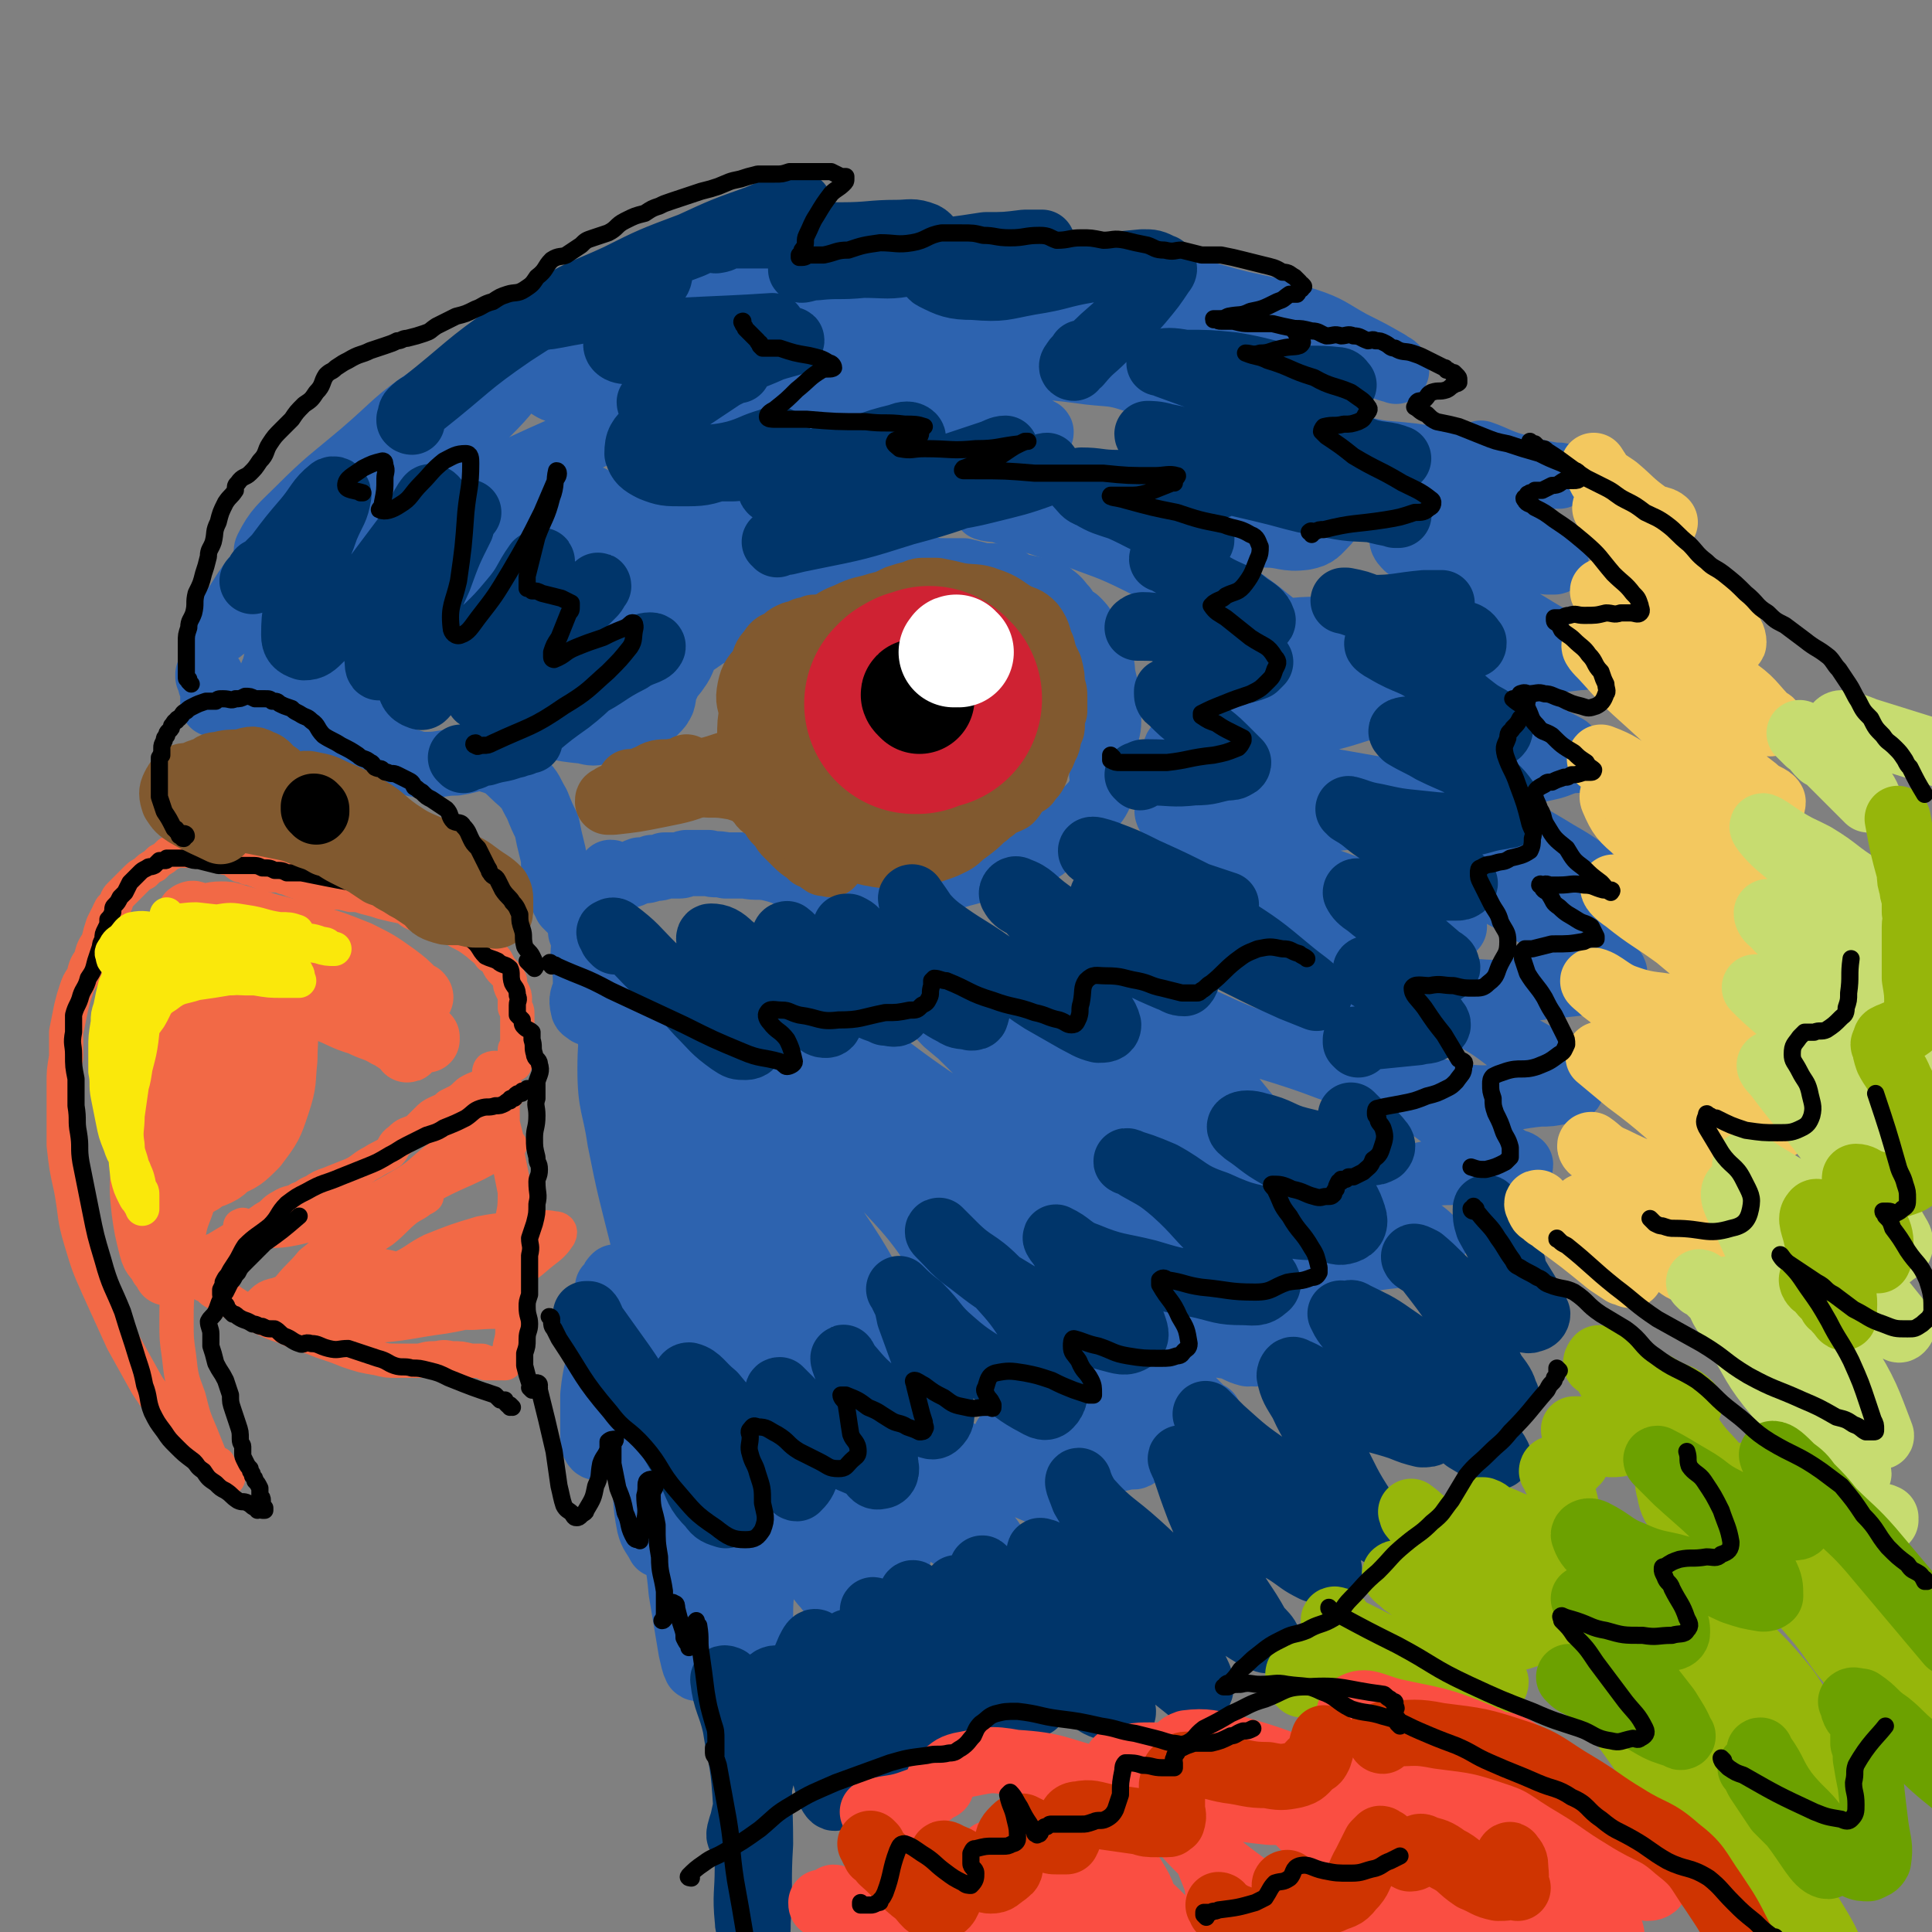 <svg viewBox='0 0 788 788' version='1.1' xmlns='http://www.w3.org/2000/svg' xmlns:xlink='http://www.w3.org/1999/xlink'><rect x="0" y="0" width="788" height="788" fill="#808080" stroke="none"/><g fill='none' stroke='#F26946' stroke-width='14' stroke-linecap='round' stroke-linejoin='round'><path d='M80,517c0,0 -1,-1 -1,-1 0,0 1,1 1,1 1,0 1,-1 1,-1 1,0 1,0 1,0 0,0 0,0 1,-1 0,0 0,0 0,0 0,0 0,0 1,0 0,-1 0,-1 0,-1 0,0 0,0 1,-1 0,0 0,0 0,0 0,0 0,-1 1,-1 0,0 0,0 0,-1 0,0 0,0 1,-1 0,0 0,0 1,0 0,0 0,0 1,-1 5,-3 5,-3 10,-6 4,-3 5,-3 9,-6 4,-2 3,-3 7,-5 3,-2 4,-1 7,-3 3,-1 3,-2 6,-3 3,-2 3,-2 6,-3 5,-2 5,-2 10,-4 4,-2 4,-3 8,-5 3,-2 4,-2 7,-4 2,-2 1,-3 4,-5 3,-3 3,-2 7,-4 2,-2 2,-2 4,-4 2,-2 2,-2 4,-3 2,-1 3,-1 5,-3 2,-1 2,-1 4,-2 3,-2 3,-3 5,-4 2,-1 2,-1 5,-2 0,0 0,0 0,0 1,-1 1,-1 2,-2 1,-2 0,-4 1,-5 2,-1 3,0 6,0 1,0 1,-1 2,-2 1,0 1,0 2,-1 0,0 0,-1 0,0 0,0 0,1 0,1 0,-1 0,-2 0,-3 0,-1 0,-1 0,-1 0,0 0,0 0,0 0,0 0,0 0,0 1,0 0,-1 0,-1 0,-1 0,-1 0,-1 1,-1 1,-1 1,-1 0,-1 0,-1 0,-1 0,-1 0,-1 0,-2 0,-1 0,-1 0,-2 0,-1 0,-1 0,-3 0,-1 0,-1 0,-3 0,-1 0,-1 0,-2 0,-2 0,-2 -1,-3 0,-2 0,-2 0,-3 0,-2 0,-2 -1,-4 -1,-2 -1,-2 -1,-4 -1,-2 -1,-2 -3,-4 -1,-1 -1,-1 -2,-3 -1,-2 -1,-2 -3,-3 -2,-3 -3,-3 -5,-5 -4,-3 -4,-3 -8,-5 -3,-2 -3,-2 -5,-3 -3,-2 -3,-2 -6,-3 -3,-1 -3,0 -6,-1 -3,-1 -3,-2 -5,-3 -5,-1 -5,-1 -9,-2 -3,-1 -3,-1 -7,-2 -3,-1 -3,-1 -6,-1 -4,-1 -4,-1 -8,-1 -4,-1 -4,-1 -7,-2 -3,-1 -3,-1 -6,-2 -3,-1 -3,-1 -5,-2 -1,0 -1,0 -3,-1 -2,0 -2,0 -4,0 -2,0 -2,-1 -3,-1 -1,-1 -1,0 -2,-1 -1,0 -1,0 -2,-1 -1,0 -1,0 -2,0 -1,-1 -1,-1 -3,-1 -2,-1 -2,-2 -4,-3 -2,0 -2,0 -5,-1 -2,0 -2,-1 -4,-1 -2,-1 -2,-1 -4,-1 -2,0 -2,0 -4,0 -1,0 -1,0 -3,0 -1,0 -1,0 -2,0 -2,1 -2,1 -3,1 -2,2 -2,2 -4,3 -1,1 -1,1 -2,2 -2,1 -2,1 -4,3 -2,1 -2,1 -4,3 -2,2 -2,2 -4,4 -1,1 -1,1 -2,2 -2,2 -1,2 -2,4 -2,1 -2,2 -3,4 -1,2 -1,2 -2,4 -1,3 -1,3 -2,7 -2,3 -2,3 -3,7 -2,3 -2,3 -3,7 -2,3 -2,3 -3,6 -1,3 -1,3 -2,7 -1,5 -1,5 -2,10 0,5 0,5 0,10 -1,6 -1,6 -1,11 0,6 0,6 0,12 0,7 0,7 0,13 1,9 1,9 3,18 2,11 1,11 4,21 3,10 3,10 7,19 5,11 5,11 10,22 5,9 5,9 10,18 4,6 4,6 9,11 3,4 3,4 6,7 3,3 3,3 6,6 2,2 2,2 4,4 1,2 1,2 2,3 1,1 1,1 2,1 0,1 0,1 1,3 0,0 0,0 1,1 0,0 0,1 0,1 1,0 1,0 1,0 1,0 0,1 0,1 1,0 1,0 1,0 0,0 0,0 0,0 0,0 0,0 0,0 0,0 0,-1 0,-1 0,0 0,0 0,0 0,0 0,0 -1,-1 -1,0 0,0 -1,-1 -1,-1 -1,0 -2,-1 -1,-2 -1,-2 -3,-4 -2,-5 -2,-5 -4,-10 -3,-7 -3,-7 -5,-15 -3,-8 -3,-8 -4,-17 -1,-7 -1,-7 -1,-14 0,-8 0,-8 1,-16 2,-10 1,-10 4,-20 1,-6 2,-6 4,-13 2,-6 1,-6 5,-12 3,-5 4,-4 9,-9 3,-4 3,-4 5,-8 4,-8 4,-8 7,-16 '/><path d='M85,523c0,0 -1,-1 -1,-1 0,0 0,0 -1,1 0,0 0,0 0,0 0,0 -1,0 -1,0 0,0 0,0 1,0 0,0 0,0 0,1 1,0 1,0 2,1 2,2 2,2 5,3 9,6 9,6 18,10 6,3 6,2 12,5 6,2 6,2 11,4 6,2 6,2 11,4 6,2 6,2 12,3 4,1 4,1 8,1 4,0 4,0 8,0 3,0 3,-1 7,-1 3,0 3,-1 7,0 4,0 4,0 8,1 2,0 2,0 4,0 1,0 1,0 2,1 1,0 1,0 2,0 0,0 0,0 1,0 0,0 0,0 0,0 1,0 1,0 2,0 0,0 0,0 0,0 1,0 1,0 1,0 1,-1 1,0 1,0 0,0 0,0 1,0 0,-1 1,-1 1,-2 1,-2 1,-3 1,-5 1,-4 1,-4 1,-7 1,-6 2,-7 1,-13 0,-9 -2,-8 -3,-17 0,-7 1,-7 2,-15 1,-5 1,-5 1,-11 -1,-5 -1,-5 -2,-10 -1,-5 -1,-5 -1,-10 -1,-4 -1,-4 -2,-8 0,-3 0,-3 0,-6 0,-2 0,-2 0,-4 1,-1 1,-1 2,-2 0,-1 -1,-1 -1,-1 1,0 1,0 1,0 0,0 0,0 0,0 0,0 0,0 0,0 0,0 0,0 0,0 -1,0 -1,0 -1,0 0,0 0,0 0,0 -1,1 -1,1 -1,2 -1,1 -1,1 -2,2 -2,3 -2,3 -4,5 -4,4 -4,4 -8,7 -6,6 -6,6 -12,11 -8,6 -7,7 -16,12 -12,7 -13,7 -25,12 -9,3 -9,3 -18,5 -5,1 -6,1 -11,1 -3,0 -3,-1 -6,-2 -2,0 -2,0 -4,0 0,-1 0,0 -1,0 0,0 1,0 1,0 2,1 1,2 4,2 8,0 8,-2 16,-3 11,-1 11,0 22,-2 11,-3 12,-3 23,-8 11,-4 10,-5 21,-10 9,-4 9,-4 18,-9 2,-1 2,-1 4,-2 0,-1 1,-1 1,-1 0,0 0,0 -1,0 -5,1 -5,1 -10,3 -9,3 -9,4 -17,8 -9,5 -9,4 -18,11 -8,5 -7,6 -15,13 -3,3 -4,3 -7,7 -1,1 -2,2 -2,2 2,0 4,0 6,-2 6,-3 6,-3 12,-7 5,-4 5,-5 10,-9 3,-2 4,-2 6,-4 1,0 2,-1 2,-1 -1,0 -2,0 -3,0 -4,2 -4,2 -9,4 -8,4 -9,3 -17,9 -10,6 -9,7 -18,14 -4,5 -5,5 -9,10 -1,1 -2,2 -1,3 3,3 4,3 9,3 13,0 14,1 27,-2 13,-3 13,-4 25,-9 11,-4 10,-5 21,-8 4,-2 6,-1 8,-2 1,0 -1,-1 -2,-1 -6,1 -6,1 -12,3 -13,3 -12,4 -25,6 -16,3 -16,3 -32,6 -11,2 -12,0 -23,4 -5,1 -5,2 -9,6 -1,0 -1,2 0,2 7,3 8,3 16,4 15,2 15,1 30,1 16,-1 16,-2 31,-4 12,-2 12,-3 24,-6 3,0 3,1 5,0 0,0 0,-1 0,-1 -9,-3 -9,-2 -19,-5 -11,-3 -11,-3 -23,-6 -10,-2 -10,-3 -19,-3 -5,0 -7,0 -11,2 -1,1 -1,4 1,5 6,5 7,5 14,7 8,3 9,3 17,4 8,2 8,1 16,1 8,1 8,0 16,0 2,0 3,1 4,0 0,-1 -1,-2 -2,-3 -5,-4 -6,-4 -12,-6 -7,-4 -7,-4 -15,-6 -5,-1 -5,-1 -10,-1 -1,-1 -2,-1 -2,-1 2,2 2,4 6,5 10,2 11,1 21,0 9,-1 9,-1 18,-5 6,-2 6,-3 11,-7 4,-3 5,-4 7,-7 1,-2 0,-3 -2,-3 -5,-1 -5,0 -11,0 -9,1 -9,0 -19,2 -10,3 -10,3 -20,7 -6,3 -6,4 -12,7 -5,3 -5,3 -10,5 -3,1 -3,1 -6,1 -3,-1 -3,-2 -7,-4 -1,0 -2,-1 -3,-1 -2,1 -1,1 -3,2 -1,1 -1,1 -2,2 '/></g>
<g fill='none' stroke='#000000' stroke-width='7' stroke-linecap='round' stroke-linejoin='round'><path d='M209,574c0,0 0,0 -1,-1 0,0 0,0 0,1 0,0 0,0 0,0 -1,-1 0,-1 -1,-1 0,0 0,0 0,0 -1,-1 -1,-1 -1,-2 -1,0 -1,0 -2,0 -1,-1 -1,-1 -2,-2 -9,-3 -9,-3 -19,-7 -4,-2 -4,-2 -8,-3 -4,-1 -4,-1 -7,-1 -3,-1 -4,0 -7,-1 -3,-1 -3,-2 -7,-3 -3,-1 -3,-1 -6,-2 -3,-1 -3,-1 -6,-2 -4,0 -4,1 -8,0 -4,-1 -4,-2 -7,-2 -3,-1 -3,1 -5,0 -3,-1 -3,-2 -6,-3 -2,-1 -2,-2 -4,-3 -3,0 -3,0 -5,-1 -2,0 -2,-1 -4,-1 -3,-2 -3,-1 -6,-3 -1,-1 -1,-1 -2,-1 -1,-1 -1,-1 -1,-1 -1,-1 -1,-1 -1,-1 -1,-1 0,-1 -1,-2 0,0 0,0 -1,0 0,-1 0,-1 0,-2 0,0 0,0 0,0 0,-1 -1,-1 -1,-2 0,0 0,0 0,0 0,-1 0,-1 0,-2 0,0 0,0 0,0 1,-2 1,-2 1,-3 1,-2 1,-2 2,-3 1,-2 1,-2 3,-5 2,-3 2,-4 4,-7 4,-4 5,-4 10,-8 4,-4 3,-5 7,-9 4,-3 4,-3 8,-5 7,-4 7,-3 14,-6 5,-2 5,-2 10,-4 5,-2 5,-2 10,-5 4,-2 3,-2 7,-4 4,-2 4,-2 8,-4 3,-1 4,-1 7,-3 5,-2 5,-2 9,-4 3,-2 3,-3 6,-4 3,-1 3,0 6,-1 2,0 2,0 4,-1 1,-1 1,-1 2,-1 0,-1 0,-1 1,-1 1,0 1,0 1,-1 0,0 0,0 0,0 1,-1 1,-1 2,-1 0,0 0,0 0,0 1,0 1,0 1,-1 1,0 1,0 1,0 1,-1 1,-1 1,-1 0,0 1,0 1,0 0,0 0,0 -1,0 0,0 0,0 0,0 0,0 0,1 0,1 0,0 0,-1 0,-1 0,0 0,0 0,1 '/><path d='M217,567c0,0 -1,-1 -1,-1 0,0 1,0 1,0 0,0 0,0 0,0 0,0 0,0 0,0 0,0 0,0 0,0 0,-1 0,-1 0,-1 -1,-1 -1,-1 -1,-1 -1,-3 -1,-3 -2,-7 0,-2 0,-2 0,-5 1,-3 1,-3 1,-6 0,-3 1,-3 1,-6 0,-3 -1,-3 -1,-7 0,-2 0,-2 1,-5 0,-2 0,-2 0,-4 0,-3 0,-3 0,-6 0,-3 0,-3 0,-6 1,-4 0,-4 0,-7 1,-3 1,-3 2,-6 1,-4 1,-4 1,-8 1,-4 0,-4 0,-9 0,-2 1,-2 1,-5 0,-3 -1,-2 -1,-5 -1,-4 -1,-4 -1,-8 0,-4 1,-4 1,-9 0,-4 -1,-4 0,-7 0,-3 0,-3 0,-7 1,-3 2,-4 1,-7 0,-2 -2,-2 -2,-4 -1,-3 0,-3 -1,-6 0,-2 0,-2 0,-3 -1,-1 -2,-1 -3,-2 -1,-1 -1,-1 -1,-3 -1,-1 -1,-1 -2,-2 0,-2 0,-2 0,-4 0,-2 1,-2 0,-4 0,-3 -1,-3 -2,-5 -1,-3 0,-4 -1,-6 -2,-2 -3,-1 -5,-3 -2,-1 -3,-1 -5,-2 -3,-3 -2,-4 -6,-7 -3,-2 -3,-2 -6,-4 -3,-2 -3,-2 -6,-4 -3,-1 -3,-1 -7,-2 -3,-1 -2,-2 -5,-3 -5,-3 -4,-3 -9,-6 -3,-1 -3,-1 -7,-2 -4,-1 -4,-1 -8,-2 -6,-1 -6,-1 -11,-2 -5,-1 -5,-1 -10,-2 -3,0 -3,0 -6,0 -2,-1 -2,-1 -5,-1 -2,-1 -2,-1 -5,-1 -2,-1 -2,-1 -5,-1 -2,0 -2,0 -5,0 -3,0 -3,0 -5,0 -2,0 -2,0 -3,0 -4,-1 -4,-1 -8,-2 -2,0 -2,0 -5,-1 -1,0 -1,0 -2,0 -1,0 -1,0 -2,0 -1,0 -1,0 -2,0 -1,0 -1,0 -2,0 0,1 0,1 -1,1 -1,0 -1,0 -2,0 -1,1 -1,1 -2,2 -2,1 -2,0 -3,1 -2,1 -2,1 -3,2 -1,1 -1,1 -2,2 -1,1 -1,1 -2,2 -1,2 -1,2 -2,4 -1,1 -1,1 -2,2 -1,2 -1,2 -2,3 -1,1 -1,1 -1,3 -1,2 -1,2 -2,3 0,2 0,2 -1,4 -1,2 -1,2 -1,4 -1,2 -1,2 -1,3 -1,3 -1,3 -2,6 -1,4 -1,4 -3,7 -1,4 -2,4 -3,7 -1,4 -2,4 -3,8 0,4 0,4 0,7 -1,5 0,5 0,9 0,5 0,5 1,10 0,6 0,6 0,11 1,6 0,6 1,11 1,6 0,6 1,12 2,10 2,10 4,20 2,10 2,10 5,20 3,11 4,11 8,21 3,10 3,9 6,19 2,6 2,6 3,11 2,5 1,6 3,11 2,4 2,4 5,8 2,3 2,3 5,6 3,3 3,3 7,6 2,2 1,2 4,4 2,3 2,3 5,5 2,2 2,2 4,3 3,2 2,2 5,4 2,1 2,0 4,1 2,1 1,1 3,2 1,0 1,0 1,1 1,0 1,-1 1,-1 1,0 1,1 1,1 0,0 0,0 1,0 0,0 0,0 0,0 0,0 0,0 0,0 0,0 0,0 0,-1 -1,-1 -1,-1 -1,-1 0,-1 0,-1 0,-2 0,-2 -1,-1 -1,-2 0,-2 0,-2 0,-3 -1,-2 -1,-2 -2,-3 0,-1 0,-1 -1,-2 0,-2 -1,-1 -1,-3 -1,-1 -1,-1 -2,-3 -1,-2 -1,-2 -1,-3 0,-1 0,-1 0,-3 0,-1 -1,-1 -1,-3 0,-3 0,-3 -1,-6 -1,-3 -1,-3 -2,-6 -1,-3 -1,-3 -1,-6 -1,-3 -1,-3 -2,-6 -2,-4 -2,-3 -4,-7 -1,-4 -1,-4 -2,-7 0,-3 0,-3 0,-5 0,-2 -1,-3 -1,-5 1,-2 2,-2 3,-4 1,-2 1,-3 2,-5 1,-2 0,-2 2,-3 1,-2 1,-2 2,-4 2,-2 1,-2 3,-4 1,-2 1,-2 3,-4 4,-4 4,-4 8,-8 7,-5 7,-5 14,-11 '/></g>
<g fill='none' stroke='#F26946' stroke-width='27' stroke-linecap='round' stroke-linejoin='round'><path d='M98,448c0,0 -1,-1 -1,-1 0,0 0,1 0,1 1,-1 0,-1 0,-1 1,-2 1,-2 1,-3 2,-7 2,-7 4,-14 1,-2 1,-2 1,-5 0,-1 0,-2 -1,-2 -2,1 -3,2 -5,4 -6,8 -6,8 -11,18 -3,8 -4,8 -5,17 -1,6 -1,8 2,12 3,2 5,2 9,1 6,-2 7,-3 12,-8 6,-8 6,-8 9,-17 3,-9 2,-9 3,-18 0,-8 1,-9 -1,-16 -1,-4 -2,-6 -5,-8 -4,-1 -5,-1 -9,1 -9,4 -10,3 -16,10 -7,6 -7,7 -12,16 -4,10 -4,10 -6,21 -1,8 -2,9 0,16 2,4 3,5 7,7 5,2 7,2 13,0 5,-2 5,-3 9,-9 4,-7 4,-7 6,-15 2,-10 2,-10 2,-20 0,-7 1,-8 -1,-14 -2,-4 -3,-4 -7,-7 -2,-1 -3,-1 -5,-1 -6,1 -7,1 -11,4 -5,5 -5,6 -7,13 -4,10 -3,10 -5,20 -1,11 -2,11 -1,21 0,5 0,5 3,9 1,2 2,3 5,3 4,0 6,0 9,-3 5,-5 5,-6 7,-13 1,-9 0,-10 0,-19 -1,-9 0,-9 -3,-18 -1,-5 -2,-6 -5,-10 -3,-3 -4,-3 -7,-3 -3,0 -4,-1 -6,1 -4,5 -4,6 -5,12 -3,10 -3,11 -4,21 -2,12 -2,12 -2,24 -1,9 -1,10 0,19 1,7 1,7 3,15 1,4 2,3 4,7 1,1 1,1 2,2 0,1 0,0 0,1 0,0 0,0 0,0 0,0 0,0 1,0 0,0 0,0 -1,0 0,-1 0,-1 0,-2 0,-2 0,-2 -1,-4 0,-4 0,-4 -1,-7 -1,-7 -1,-7 -2,-14 -1,-10 -2,-10 -3,-21 -1,-10 -1,-10 -1,-20 0,-8 0,-8 0,-15 0,-6 -1,-6 0,-11 1,-6 1,-6 3,-13 1,-6 1,-6 2,-12 0,-4 0,-4 1,-7 0,-2 0,-2 0,-4 0,-1 0,-1 1,-3 0,0 0,0 0,0 0,0 0,-1 0,-1 0,1 -1,1 -1,2 0,3 -1,3 -1,7 -2,11 -2,11 -3,23 -1,11 -1,11 -2,22 -1,6 -1,6 -1,13 0,1 0,3 0,3 1,1 2,0 3,-1 2,-3 2,-3 4,-7 1,-7 0,-7 1,-14 1,-8 2,-8 3,-16 1,-7 1,-7 2,-14 1,-5 1,-5 1,-9 0,-2 0,-2 0,-4 0,-1 0,-1 0,-2 0,-1 0,-1 0,-2 0,0 0,1 0,1 2,1 2,1 4,1 8,3 8,3 15,6 10,4 9,5 18,9 11,4 11,4 22,8 8,3 8,4 15,6 6,3 6,2 11,5 3,1 3,1 6,3 1,1 2,2 2,3 1,0 0,0 0,-1 -3,-2 -3,-2 -6,-4 -7,-5 -7,-5 -15,-10 -11,-6 -11,-6 -22,-11 -10,-5 -10,-5 -20,-9 -6,-3 -7,-3 -14,-5 -4,-1 -4,0 -9,-1 -1,0 -2,-1 -2,0 1,0 2,1 4,2 9,6 9,7 18,11 12,6 12,6 25,9 12,4 12,3 24,6 7,2 7,2 14,5 4,1 4,2 7,3 2,1 2,0 4,0 0,0 0,1 0,1 -3,-2 -3,-3 -5,-5 -5,-3 -5,-3 -10,-7 -7,-4 -7,-4 -14,-7 -8,-5 -9,-4 -17,-8 -3,-2 -3,-2 -6,-3 -1,-1 -2,0 -2,-1 1,0 2,-2 4,-2 9,2 9,3 18,6 8,2 8,2 15,4 5,1 5,1 11,3 1,1 1,1 3,2 0,0 1,1 0,1 0,-1 -1,-1 -2,-2 -4,-4 -4,-4 -8,-7 -7,-5 -7,-5 -15,-9 -10,-4 -10,-4 -20,-7 -8,-2 -8,-2 -16,-4 -7,-2 -7,-2 -14,-4 -3,-1 -3,-1 -6,-1 -4,0 -4,1 -8,1 -2,0 -3,-2 -4,-1 -1,0 -1,1 -1,2 0,4 0,4 1,8 0,2 1,2 1,4 '/></g>
<g fill='none' stroke='#FAE80B' stroke-width='14' stroke-linecap='round' stroke-linejoin='round'><path d='M91,383c0,-1 -1,-1 -1,-1 0,0 0,0 0,0 0,0 -1,0 -1,-1 -1,-1 -1,-1 -1,-1 1,-1 1,-1 2,-1 8,0 8,1 16,2 8,1 8,1 15,2 5,1 5,0 10,2 3,0 2,1 4,2 1,0 2,0 1,0 -2,0 -3,0 -6,-1 -6,-1 -6,-1 -12,-3 -10,-3 -10,-4 -20,-6 -9,-1 -9,-1 -18,-2 -5,0 -6,1 -10,0 -1,0 -2,-2 -2,-2 0,1 0,4 2,5 5,2 6,0 11,2 7,2 6,4 12,6 4,1 5,-1 9,0 1,0 1,1 3,1 0,1 0,1 0,1 -4,-1 -4,-1 -8,-3 -6,-3 -6,-4 -12,-6 -5,-2 -5,-2 -11,-3 -3,0 -3,0 -5,0 -1,0 -2,0 -2,0 0,1 0,1 1,1 3,2 3,2 6,3 1,1 2,0 3,0 2,1 2,0 4,1 1,0 1,1 0,1 0,0 -1,-1 -2,-2 -4,-1 -4,0 -8,-1 -3,0 -3,0 -7,0 -5,0 -5,-1 -10,0 -2,1 -2,2 -4,4 -1,1 -2,1 -3,3 -1,2 -2,2 -1,4 0,2 1,2 3,3 4,1 5,1 9,1 5,-1 5,-1 10,-3 5,-1 5,-2 9,-4 2,-1 3,-1 4,-2 1,-1 1,-2 1,-3 0,-1 0,-2 -1,-2 -3,-2 -3,-1 -6,-2 -3,0 -4,0 -7,0 -2,0 -3,-1 -5,1 -3,2 -3,2 -4,5 -1,2 -1,3 -1,5 -1,3 0,3 -1,6 0,2 0,3 0,5 0,0 1,0 2,0 1,0 1,0 2,-1 1,-2 1,-2 1,-5 1,-4 1,-4 1,-8 0,-1 0,-2 -1,-2 -1,-1 -1,-1 -2,0 -2,0 -3,0 -4,1 -3,4 -4,4 -6,9 -2,4 -1,4 -3,8 -1,4 -1,4 -2,9 -1,3 -1,3 -1,6 -1,6 -1,6 -1,11 0,5 0,5 0,9 1,5 0,5 1,10 1,5 1,5 2,10 1,5 1,5 3,10 1,3 1,3 3,6 1,2 2,2 3,5 1,2 1,3 1,3 0,1 0,0 -1,-1 0,-1 -1,0 -1,-1 -2,-3 -2,-3 -2,-6 -1,-7 -1,-7 -1,-14 0,-8 1,-8 1,-16 0,-9 1,-9 1,-17 0,-7 -2,-7 -1,-13 2,-7 3,-7 5,-13 2,-5 3,-5 5,-10 1,-3 0,-3 2,-6 0,-2 0,-2 1,-3 0,0 0,0 0,0 0,0 0,0 0,0 0,0 0,0 0,0 0,1 -1,1 -1,2 -1,3 0,3 -1,6 -3,6 -4,6 -5,12 -2,9 1,10 0,20 -1,10 -2,10 -4,20 -1,7 -1,7 -2,14 0,6 -1,6 0,12 0,4 1,4 2,9 2,4 2,4 3,9 1,1 1,1 1,3 0,1 0,1 0,3 0,0 0,0 0,1 0,0 0,1 0,1 0,0 0,0 0,-1 0,0 0,0 -1,-1 -1,-2 -1,-1 -2,-3 -2,-4 -2,-4 -3,-8 -1,-9 -1,-9 -1,-18 0,-6 0,-6 1,-12 1,-7 2,-6 3,-13 1,-6 0,-6 2,-12 1,-6 1,-6 4,-10 3,-5 2,-6 7,-9 5,-4 6,-3 12,-5 7,-1 7,-1 13,-2 6,0 6,-1 12,-2 5,0 5,1 9,1 3,0 3,-2 6,-2 1,0 1,1 1,1 1,1 0,1 -1,2 -3,0 -4,0 -7,0 -6,0 -6,0 -12,0 -6,-1 -6,-1 -13,-2 -3,-1 -4,-2 -7,-2 0,0 0,0 1,1 4,1 4,1 9,2 6,1 6,1 13,1 6,1 6,1 11,1 3,0 3,0 6,0 0,0 1,0 1,0 -1,-1 -2,-2 -4,-3 -4,-4 -4,-4 -9,-7 -7,-4 -7,-3 -14,-7 -5,-2 -5,-2 -9,-4 -1,0 -2,-1 -1,-1 0,-1 1,-2 3,-2 6,-1 6,-1 12,0 7,1 7,2 14,3 4,0 4,0 7,1 '/></g>
<g fill='none' stroke='#2D63AF' stroke-width='27' stroke-linecap='round' stroke-linejoin='round'><path d='M249,526c-1,0 -1,-1 -1,-1 0,0 0,0 0,0 1,-1 1,-1 2,-2 0,-1 0,-1 1,-2 0,0 0,1 0,1 -1,1 -1,1 -1,2 -2,13 -2,13 -4,25 -2,10 -3,10 -4,20 0,8 0,8 0,16 0,2 0,4 1,5 1,1 3,-1 4,-2 2,-5 1,-6 3,-12 2,-8 1,-8 3,-17 2,-5 2,-5 4,-10 0,-1 1,-2 1,-1 2,3 2,4 3,9 1,9 0,9 0,17 1,14 1,14 2,27 1,11 0,11 2,21 1,4 2,4 4,8 1,0 2,0 2,0 1,-5 0,-6 0,-11 0,-8 0,-8 0,-15 0,-6 0,-6 0,-12 0,-1 0,-2 0,-2 1,5 2,7 2,13 1,11 1,12 2,23 1,11 2,11 3,23 2,12 2,12 4,24 1,4 1,5 2,7 1,1 2,0 2,-1 1,-8 0,-8 1,-17 1,-9 1,-9 2,-18 1,-11 0,-11 2,-22 1,-4 1,-7 3,-9 1,-1 1,2 2,4 2,8 1,8 3,16 1,8 2,8 4,16 1,6 1,6 3,12 1,3 2,6 3,6 1,0 1,-3 1,-6 0,-8 0,-8 1,-16 0,-9 0,-9 1,-17 0,-7 -1,-8 1,-14 0,-2 1,-3 2,-2 3,3 3,5 5,9 4,7 4,7 8,14 4,6 4,6 8,11 2,2 2,3 4,4 1,1 2,2 2,1 1,-2 1,-3 1,-6 -1,-7 -1,-7 -2,-13 -1,-5 -2,-5 -3,-10 0,-2 -1,-4 -1,-4 1,0 2,2 4,4 4,5 3,6 7,10 4,4 4,4 8,7 2,2 2,2 4,3 1,0 1,1 2,0 3,-2 3,-2 4,-6 1,-5 1,-5 0,-11 0,-6 -2,-6 -3,-12 0,-3 -1,-5 1,-6 1,-1 3,1 5,3 6,5 5,6 11,10 5,5 6,5 12,9 4,2 4,2 10,4 2,1 2,1 5,2 1,0 2,0 1,0 -1,-3 -2,-4 -4,-7 -6,-8 -7,-8 -13,-17 -3,-6 -3,-6 -4,-13 -1,-3 -2,-5 0,-6 3,-1 4,1 9,3 7,3 7,3 14,7 6,3 6,3 13,6 3,1 4,1 7,2 2,0 2,1 3,1 0,0 1,-1 0,-1 -4,-6 -4,-6 -10,-11 -5,-5 -5,-5 -10,-10 -1,-1 -3,-1 -3,-2 0,-1 1,-2 2,-2 7,1 8,2 15,4 7,2 7,3 15,5 6,1 6,1 12,1 4,0 4,-1 8,-1 1,0 1,0 2,-1 0,0 -1,0 -2,-1 -5,-4 -6,-3 -11,-8 -6,-5 -6,-6 -12,-12 -3,-4 -4,-6 -5,-9 0,-2 2,-2 4,-1 6,1 6,2 13,5 8,3 8,3 18,5 7,3 8,2 15,4 4,1 4,1 7,1 1,0 2,1 2,0 0,0 -1,0 -2,-1 -5,-5 -5,-5 -9,-9 -8,-8 -8,-8 -16,-16 -3,-4 -4,-4 -6,-8 -1,0 0,-1 0,-1 6,1 6,2 12,3 8,1 8,1 16,2 6,1 7,1 13,2 4,1 4,2 8,3 1,0 1,0 3,-1 0,0 0,1 0,1 -4,-3 -5,-3 -9,-6 -6,-5 -5,-6 -11,-11 -4,-3 -5,-2 -9,-6 -1,0 -2,-2 -1,-2 2,0 3,2 6,3 9,3 9,4 17,6 11,2 11,1 22,2 9,0 9,1 18,2 5,0 5,0 9,0 1,0 2,0 2,-1 0,-1 -1,-1 -2,-2 -7,-7 -7,-6 -14,-13 -5,-4 -6,-4 -11,-9 -2,-2 -3,-2 -4,-3 0,-1 0,0 0,0 4,1 4,1 9,1 7,0 7,1 15,1 9,0 9,-1 19,-2 7,-1 7,-1 14,-3 1,0 2,0 2,-1 1,-1 1,-1 0,-2 -4,-4 -5,-4 -10,-7 -7,-5 -6,-6 -13,-11 -4,-3 -4,-2 -8,-5 -1,0 -2,-1 -2,-1 0,-1 1,-1 2,-1 9,0 9,1 17,0 11,-1 11,-3 22,-3 8,-1 8,1 16,1 5,-1 5,-1 10,-2 1,-1 2,-1 2,-2 0,0 -1,-1 -3,-1 -9,-6 -9,-6 -18,-12 -11,-6 -10,-7 -21,-14 -5,-4 -5,-3 -10,-7 -2,-1 -3,-3 -2,-3 1,1 3,3 6,4 9,2 9,2 18,4 10,2 10,2 19,2 9,0 9,-1 19,-2 4,0 4,0 9,-1 2,0 4,0 4,-2 0,-2 -1,-3 -4,-5 -10,-8 -11,-7 -22,-14 -9,-7 -9,-6 -18,-12 -4,-3 -4,-3 -7,-5 -1,0 -2,-1 -2,-1 2,-1 3,-1 6,-1 8,-1 8,0 17,0 11,-1 11,-2 22,-3 9,-1 9,-1 17,-2 4,0 5,0 7,-1 1,-1 2,-2 1,-3 -5,-6 -6,-6 -13,-11 -12,-9 -12,-8 -25,-16 -10,-6 -10,-5 -19,-11 -4,-1 -4,-1 -7,-3 -1,-1 -2,-1 -2,-1 1,-1 2,0 5,1 6,1 6,2 13,2 10,1 10,0 19,0 7,0 7,0 13,0 2,0 2,0 3,-1 1,0 1,-1 1,-1 -7,-5 -8,-5 -16,-10 -12,-7 -11,-7 -23,-14 -7,-4 -8,-4 -15,-8 -3,-2 -3,-3 -6,-4 0,0 -1,1 0,1 4,0 5,0 10,-1 8,0 8,0 16,-2 10,-2 10,-2 19,-4 5,-1 5,-2 10,-3 2,0 3,0 3,-1 -1,-1 -3,-2 -5,-4 -13,-7 -14,-6 -25,-13 -11,-7 -11,-8 -21,-16 -5,-4 -4,-4 -9,-9 -1,-1 -3,-1 -2,-2 0,0 2,1 4,1 9,0 9,-1 17,0 12,1 12,2 24,3 9,0 9,0 17,-1 4,0 5,-1 8,-1 0,0 -1,1 -1,1 -7,-3 -7,-2 -14,-5 -13,-7 -13,-8 -26,-15 -12,-8 -12,-8 -24,-16 -6,-4 -6,-4 -13,-9 -1,-1 -2,-2 -2,-3 2,0 3,0 6,0 10,2 9,4 18,5 11,2 12,1 23,2 6,1 6,1 12,2 2,0 2,0 3,0 1,0 0,-1 0,-1 -8,-6 -7,-6 -15,-11 -15,-8 -15,-8 -30,-15 -13,-7 -13,-6 -27,-13 -5,-2 -5,-2 -10,-5 -1,-1 -2,-1 -1,-1 5,0 6,1 13,2 12,1 12,1 24,3 13,2 13,3 26,5 7,1 7,1 15,1 3,0 5,0 7,0 0,0 -1,0 -2,0 -6,-1 -6,-1 -13,-3 -9,-2 -11,-4 -17,-6 '/><path d='M86,276c-1,0 -1,0 -1,-1 0,0 0,1 0,1 1,1 1,1 1,1 0,1 0,1 0,2 1,1 1,1 1,2 0,1 0,1 1,2 0,1 0,1 0,2 0,1 0,1 0,2 0,0 0,0 -1,0 0,0 0,-1 0,-1 0,0 0,0 0,-1 0,0 0,0 0,-1 0,0 0,0 1,0 0,0 0,1 0,1 1,1 1,1 1,1 5,3 5,5 10,5 3,1 4,0 6,-2 3,-3 3,-4 4,-8 2,-4 1,-4 3,-8 1,-4 1,-5 3,-7 1,-1 3,0 3,2 2,4 1,5 2,11 1,8 1,8 3,16 1,6 1,6 3,11 1,3 1,5 2,5 1,1 2,-1 3,-3 3,-4 4,-4 7,-8 4,-6 4,-6 8,-12 1,-2 1,-2 2,-3 0,-1 1,-2 1,-1 1,1 1,1 1,3 2,5 3,5 3,10 1,5 -1,5 -1,10 1,2 1,2 3,3 4,1 5,0 9,0 5,1 5,2 10,2 6,0 6,-1 12,-1 7,-1 8,-3 14,-1 7,2 7,4 13,9 4,4 3,4 6,9 2,5 2,5 4,9 1,5 1,5 2,9 1,4 1,4 1,8 1,3 1,3 2,6 1,4 1,3 2,7 1,1 1,1 1,2 1,1 1,1 2,2 1,1 1,1 2,2 1,3 2,3 2,7 2,5 1,5 1,11 1,6 1,6 1,12 -1,4 -2,4 -1,8 0,1 1,1 2,2 '/></g>
<g fill='none' stroke='#81592F' stroke-width='27' stroke-linecap='round' stroke-linejoin='round'><path d='M88,336c0,0 -1,-1 -1,-1 0,0 0,0 0,0 0,0 0,0 0,-1 0,0 0,0 0,0 0,0 0,0 0,0 1,0 1,0 1,0 1,0 1,-1 1,-1 1,0 1,0 2,0 1,0 1,0 3,0 10,2 10,2 20,4 5,1 5,1 10,3 4,2 4,1 9,4 4,1 4,2 8,4 4,2 4,2 8,4 3,2 3,2 6,4 3,1 3,1 6,3 4,2 3,2 7,4 3,2 3,2 6,4 2,2 2,3 5,4 3,1 3,1 5,1 3,0 3,0 5,0 3,1 3,1 6,1 2,0 2,0 3,0 1,0 1,0 2,0 2,0 2,1 3,0 1,0 1,-1 1,-2 0,-1 0,-1 0,-1 0,-1 0,-1 0,-2 0,-3 0,-3 -1,-5 -3,-3 -4,-3 -8,-6 -4,-3 -4,-3 -9,-5 -6,-3 -6,-3 -11,-6 -7,-3 -7,-3 -13,-7 -7,-5 -6,-6 -14,-10 -5,-3 -5,-3 -12,-6 -4,-2 -4,-2 -9,-3 -4,-1 -4,1 -7,0 -4,-1 -4,-1 -7,-4 -4,-2 -3,-4 -7,-5 -3,-2 -4,-1 -8,0 -4,0 -5,0 -9,1 -3,0 -2,1 -5,2 -3,1 -3,1 -5,2 -3,1 -3,0 -5,1 -2,2 -2,2 -3,4 -1,2 -1,3 0,6 2,3 2,3 5,5 7,4 8,4 14,7 '/></g>
<g fill='none' stroke='#000000' stroke-width='27' stroke-linecap='round' stroke-linejoin='round'><path d='M129,330c0,0 -1,-1 -1,-1 0,0 0,0 0,1 1,0 1,0 1,0 0,1 0,1 0,1 '/></g>
<g fill='none' stroke='#2D63AF' stroke-width='27' stroke-linecap='round' stroke-linejoin='round'><path d='M97,252c0,0 -1,-1 -1,-1 0,0 0,1 0,1 -1,1 -1,1 -2,2 -1,1 -1,1 -3,2 0,0 -1,1 -1,1 0,0 0,-1 1,-2 8,-11 7,-12 16,-23 16,-17 17,-16 34,-33 16,-15 16,-16 33,-31 13,-11 13,-11 27,-22 7,-5 7,-6 15,-10 2,-2 3,-2 5,-2 1,0 2,1 1,2 -3,7 -3,8 -8,14 -7,9 -7,10 -15,18 -11,11 -11,11 -24,21 -14,10 -14,10 -28,19 -12,8 -12,9 -24,16 -4,3 -5,5 -10,5 -2,0 -5,-3 -4,-5 4,-8 6,-9 13,-16 12,-12 13,-12 26,-23 14,-12 13,-13 28,-23 17,-11 18,-10 35,-18 14,-7 15,-7 29,-13 11,-5 11,-5 23,-9 6,-2 6,-2 13,-3 2,-1 3,-1 5,0 0,0 1,1 0,1 -3,3 -4,3 -8,5 -6,2 -7,2 -14,4 -6,1 -6,1 -12,2 -3,0 -4,-1 -5,-2 -1,-1 -1,-1 0,-2 4,-3 4,-4 8,-6 8,-3 8,-2 17,-3 13,-2 13,-3 25,-4 13,-1 13,0 26,-1 14,-1 14,-2 28,-3 13,-1 13,-1 26,0 11,1 11,2 21,5 11,2 11,1 21,4 9,3 9,4 17,8 7,4 7,4 14,8 5,3 5,3 9,6 5,4 4,4 8,7 3,2 3,2 6,3 1,1 1,1 1,1 1,0 1,0 2,0 0,1 0,0 0,0 0,0 0,0 0,0 -2,0 -2,0 -4,-1 -12,-2 -12,-2 -23,-5 -17,-3 -17,-4 -33,-7 -9,-1 -9,0 -19,-1 -8,0 -9,1 -17,-2 -6,-2 -6,-4 -12,-8 -2,-1 -4,-1 -4,-3 0,-2 1,-4 4,-4 8,-2 9,0 17,0 13,-1 13,0 26,-1 17,-1 17,-1 33,-2 18,-1 18,-2 36,0 16,1 15,2 31,6 14,3 14,3 27,7 9,3 9,4 18,9 8,4 8,4 15,8 1,1 2,1 3,2 0,0 1,2 0,1 -5,-1 -5,-2 -11,-4 -8,-2 -8,-2 -15,-3 -9,-1 -9,0 -17,-1 -12,-1 -12,-1 -23,-3 -18,-3 -17,-3 -35,-5 -20,-3 -20,-3 -41,-4 -18,-1 -18,-1 -36,-1 -13,1 -13,1 -26,1 -11,0 -11,0 -22,0 -7,-1 -7,-1 -14,-1 -4,-1 -4,0 -8,-1 -2,0 -2,-1 -4,-1 0,0 -1,0 -1,1 1,1 2,1 3,1 3,1 3,1 7,1 9,2 9,3 17,4 16,3 17,3 33,6 17,3 17,4 34,7 15,2 15,1 30,3 13,2 13,0 26,5 9,3 8,4 17,9 0,1 0,1 1,2 '/><path d='M208,293c0,0 -1,-1 -1,-1 0,0 1,0 2,1 1,0 1,0 2,1 2,0 2,0 4,0 12,2 12,3 23,4 4,1 4,1 8,0 4,0 4,0 8,-1 4,-1 4,-1 8,-3 3,-2 3,-2 5,-4 2,-2 2,-2 3,-4 1,-3 0,-4 2,-7 1,-3 2,-3 4,-6 3,-4 2,-5 5,-9 1,-2 2,-1 4,-3 2,-1 1,-1 3,-2 2,-1 2,-1 5,-2 5,-1 5,-1 9,-3 6,-3 6,-3 11,-5 3,-2 3,-3 7,-4 3,-2 3,-2 7,-4 3,-1 3,0 6,-1 6,-2 6,-3 11,-4 4,-1 4,0 9,-1 5,-1 5,-2 10,-2 3,-1 3,0 7,0 3,0 3,-1 7,-1 5,1 5,1 9,1 3,0 3,0 7,0 4,1 4,1 8,2 5,0 5,0 9,1 2,1 2,2 5,3 4,1 5,1 9,2 3,1 3,0 5,2 3,2 3,3 5,5 2,3 2,3 5,5 2,2 2,2 4,5 1,2 1,2 2,4 2,3 2,3 3,6 2,4 1,5 2,9 1,4 1,4 1,8 1,5 1,5 1,9 0,4 -1,4 -1,8 0,3 0,3 0,6 0,2 1,3 0,5 0,1 -1,0 -1,1 -1,2 0,3 0,5 0,2 0,2 -1,4 -2,4 -2,4 -5,7 -1,3 -2,2 -3,4 -3,3 -3,3 -6,6 -3,2 -3,1 -6,3 -3,2 -3,3 -6,4 -4,1 -4,1 -9,2 -5,1 -5,1 -10,2 -4,2 -3,2 -7,4 -3,1 -4,1 -7,2 -3,1 -3,0 -6,1 -4,1 -4,2 -7,3 -5,1 -5,0 -10,1 -4,1 -4,2 -8,3 -3,1 -4,0 -7,0 -4,0 -4,0 -8,-1 -3,-1 -3,-1 -7,-3 -3,-1 -3,-1 -6,-2 -4,-2 -4,-1 -8,-2 -5,-2 -5,-2 -9,-3 -5,-1 -5,0 -10,-1 -4,0 -4,0 -8,0 -4,-1 -4,0 -7,-1 -2,0 -2,0 -5,0 -2,0 -2,0 -4,0 -1,0 -1,1 -3,1 -2,0 -2,0 -4,0 -1,0 -1,0 -2,0 -2,1 -2,1 -5,1 -2,1 -2,1 -5,1 -3,1 -3,2 -6,2 -2,0 -2,0 -3,0 -2,0 -2,-1 -3,-1 '/><path d='M257,398c0,-1 0,-1 -1,-1 0,0 1,0 1,0 -1,1 -1,1 -2,2 -1,3 -2,3 -2,5 -2,16 -4,16 -4,32 0,15 2,15 4,29 4,20 4,19 9,39 4,19 5,19 9,39 2,7 1,12 2,14 1,1 3,-4 3,-8 -1,-12 -1,-13 -3,-26 -4,-20 -3,-21 -8,-41 -6,-22 -8,-22 -13,-43 -3,-11 -2,-11 -4,-22 0,-2 -2,-4 -1,-3 3,9 4,11 8,23 7,18 6,18 12,36 8,23 9,23 16,47 7,22 6,23 14,45 3,8 4,11 9,16 2,1 4,-2 4,-4 0,-16 0,-17 -5,-33 -7,-25 -10,-24 -20,-48 -10,-26 -10,-26 -18,-53 -4,-15 -4,-15 -8,-30 0,-3 -1,-7 -1,-5 2,7 2,11 6,21 6,19 7,19 15,37 11,23 12,23 23,45 10,19 9,20 20,37 5,10 6,12 14,17 3,2 8,1 8,-2 2,-10 1,-13 -3,-24 -6,-20 -7,-20 -17,-38 -13,-23 -14,-22 -28,-44 -8,-13 -7,-14 -16,-27 -1,-2 -3,-4 -3,-2 2,7 1,11 6,21 12,22 14,21 27,42 13,21 12,22 26,43 11,16 10,17 23,32 5,5 7,7 12,9 3,0 5,-2 4,-4 -3,-14 -4,-15 -11,-29 -13,-25 -13,-26 -29,-49 -15,-24 -17,-23 -33,-46 -9,-12 -9,-13 -17,-25 -1,-1 -3,-3 -3,-2 7,9 9,10 17,22 13,20 11,21 24,41 15,21 16,21 32,41 10,13 9,16 21,26 6,5 10,7 16,5 4,-1 5,-5 4,-11 -3,-15 -4,-17 -12,-31 -14,-22 -17,-21 -34,-42 -14,-18 -13,-19 -27,-37 -7,-9 -8,-8 -15,-17 -1,-1 -1,-4 0,-3 6,8 6,10 14,20 15,17 16,16 31,33 15,17 14,18 30,34 13,12 14,12 28,22 5,4 5,6 10,6 4,0 7,-2 7,-5 -1,-9 -2,-11 -9,-20 -13,-18 -16,-16 -31,-33 -16,-17 -16,-17 -31,-35 -7,-8 -7,-8 -12,-16 -1,-1 -1,-2 0,-2 9,8 8,10 18,18 16,12 17,12 33,23 16,13 16,13 33,25 14,11 14,11 28,21 9,6 9,5 18,10 1,1 4,2 3,1 -3,-8 -3,-10 -10,-18 -17,-20 -18,-18 -37,-37 -18,-18 -18,-18 -36,-36 -9,-9 -9,-8 -18,-17 -1,-2 -3,-4 -2,-4 4,4 5,7 11,13 13,11 13,10 26,20 10,7 10,7 20,14 4,3 4,2 9,5 1,0 1,1 2,1 0,0 0,-1 0,-1 -2,-2 -3,-2 -5,-4 -11,-10 -10,-11 -21,-21 -9,-7 -10,-5 -18,-12 -4,-2 -5,-3 -7,-6 0,-1 1,-1 2,0 8,4 7,5 15,10 10,6 11,6 22,11 9,5 9,5 19,8 7,2 7,2 14,3 2,1 2,1 4,0 0,0 1,-1 1,-2 -4,-3 -4,-3 -9,-5 -9,-5 -10,-5 -19,-10 -8,-4 -8,-4 -16,-9 -4,-2 -5,-2 -8,-5 -2,-1 -3,-3 -2,-3 3,0 5,0 10,2 9,5 8,6 17,11 13,6 14,3 25,11 13,8 15,13 23,21 '/><path d='M445,435c0,0 -1,-1 -1,-1 0,0 0,1 1,2 1,2 1,3 2,5 3,3 3,3 6,6 13,12 13,12 26,24 6,5 6,5 12,11 1,1 3,4 2,3 -5,-4 -7,-6 -14,-13 -10,-10 -11,-10 -21,-21 -8,-8 -8,-8 -15,-17 -3,-3 -3,-5 -4,-7 0,0 0,2 1,3 9,6 9,6 18,12 12,8 11,8 23,17 9,7 9,8 19,13 6,3 7,4 14,3 3,0 6,-2 6,-4 -2,-6 -5,-7 -9,-13 -10,-12 -10,-13 -21,-24 -14,-15 -15,-14 -30,-28 -7,-8 -7,-9 -15,-17 -1,-1 -3,-3 -2,-2 8,5 11,7 21,14 15,9 14,10 30,17 17,8 18,7 36,13 12,4 12,5 25,8 7,2 9,3 15,2 2,-1 2,-3 1,-4 -7,-10 -8,-10 -18,-18 -18,-14 -18,-14 -37,-25 -14,-9 -14,-7 -29,-14 -7,-4 -7,-5 -14,-8 -1,0 -4,0 -3,0 5,3 7,4 14,7 12,5 12,5 24,9 13,5 13,6 26,10 8,3 8,4 16,6 3,1 5,2 6,1 0,-2 -1,-4 -4,-6 -11,-8 -12,-7 -24,-14 -14,-8 -14,-8 -29,-16 -9,-4 -9,-4 -18,-8 -2,-1 -5,-1 -4,-2 0,0 2,0 5,0 13,3 13,4 27,7 17,3 17,2 34,5 14,2 14,2 28,4 9,1 9,2 18,3 2,0 4,0 4,0 -3,-2 -6,-3 -11,-5 -18,-6 -18,-5 -36,-12 -23,-8 -22,-9 -45,-18 -10,-4 -11,-2 -21,-8 -3,-1 -5,-5 -3,-5 2,-1 5,1 11,2 13,3 13,3 26,4 13,0 13,0 26,-2 14,-1 14,-2 27,-4 6,-1 6,-1 12,-2 1,0 3,-1 2,-1 -5,-2 -7,-2 -14,-4 -17,-3 -17,-3 -34,-6 -16,-3 -16,-2 -32,-5 -9,-2 -9,-2 -18,-5 -2,-1 -4,-1 -3,-2 1,-2 4,-3 8,-3 12,-3 12,-2 25,-4 14,-2 14,-2 28,-5 12,-3 12,-4 25,-7 4,-2 4,-1 9,-2 0,0 1,0 1,0 -11,0 -12,2 -22,0 -16,-4 -15,-6 -30,-12 -10,-3 -11,-2 -20,-6 -2,-1 -4,-2 -3,-3 5,-3 7,-3 15,-4 17,-3 22,-2 35,-2 '/><path d='M144,244c0,-1 -1,-1 -1,-1 0,0 0,0 1,1 0,0 0,-1 0,-1 '/><path d='M127,282c0,0 0,-1 -1,-1 0,0 0,1 0,1 0,1 -1,1 -1,1 -1,1 -2,1 -1,1 2,-3 3,-4 7,-6 14,-12 15,-12 30,-23 16,-12 16,-11 32,-23 13,-9 13,-10 26,-19 8,-5 8,-5 17,-8 3,-1 4,-3 6,-1 2,0 2,3 0,4 -8,8 -8,8 -19,13 -20,9 -20,7 -41,14 -17,6 -18,5 -34,12 -5,2 -12,5 -10,7 3,3 10,3 20,2 19,-1 19,-1 38,-5 19,-4 19,-4 38,-11 15,-5 15,-7 30,-13 11,-4 11,-5 22,-8 7,-2 9,-3 13,-2 2,1 1,4 -1,6 -9,7 -9,8 -20,13 -18,10 -19,8 -38,17 -14,5 -14,5 -27,11 -2,1 -5,2 -4,3 2,1 5,2 9,1 13,-1 13,-2 26,-6 12,-4 13,-4 25,-11 11,-7 10,-9 21,-17 8,-6 8,-6 16,-12 1,-1 2,-1 2,-1 -1,3 -1,5 -4,7 -11,8 -12,8 -24,14 -17,8 -18,7 -35,13 -15,5 -15,6 -30,11 -2,1 -5,1 -5,0 0,-1 3,-3 7,-6 12,-8 13,-6 25,-14 13,-9 13,-10 26,-20 11,-8 10,-8 21,-16 7,-5 7,-4 14,-9 1,0 2,-1 1,-1 -2,0 -3,1 -7,2 -12,3 -12,4 -24,5 -21,2 -21,2 -43,3 -19,0 -19,0 -39,0 -4,0 -5,0 -8,-2 -1,-1 -1,-4 1,-5 9,-6 11,-5 22,-9 15,-7 15,-7 31,-14 15,-7 15,-9 31,-14 14,-5 15,-3 30,-6 11,-2 11,-3 23,-4 5,0 5,1 11,2 0,0 2,0 1,0 -6,1 -7,2 -14,3 -21,1 -21,1 -42,0 -20,0 -20,-1 -41,-2 -5,0 -8,1 -11,-1 -1,0 1,-4 4,-4 15,-3 16,-1 32,-2 20,0 20,0 41,0 19,0 19,0 37,0 11,0 11,0 22,-1 8,0 9,-2 17,-2 3,0 6,2 5,3 0,1 -3,0 -6,1 -17,0 -17,0 -34,1 -25,0 -25,0 -49,1 -12,0 -12,0 -24,0 -2,0 -4,-2 -3,-2 9,1 11,2 22,2 19,2 19,2 38,4 20,1 20,0 41,3 14,1 14,1 28,4 11,2 10,3 21,7 4,1 4,1 7,3 1,0 0,1 0,1 -12,0 -12,-2 -25,-2 -22,2 -22,3 -45,6 -13,1 -13,1 -25,4 -2,0 -5,0 -4,0 2,2 4,4 9,5 15,2 15,1 29,3 13,1 13,2 25,2 12,1 12,1 23,1 7,0 7,-1 13,-1 1,0 2,2 2,1 0,0 0,-2 -1,-2 -17,-2 -18,-1 -35,-2 -27,-1 -27,-1 -55,-2 -18,-1 -18,0 -37,-1 -6,-1 -7,-2 -12,-2 -1,0 0,2 1,2 11,2 12,0 24,1 21,2 21,1 41,4 20,2 20,3 39,6 19,3 19,3 37,7 13,2 13,3 26,7 6,1 6,1 13,3 0,0 2,0 1,0 -8,1 -9,2 -19,1 -15,-2 -15,-3 -29,-7 -9,-2 -9,-3 -17,-5 -1,-1 -2,0 -1,1 3,1 4,0 9,2 13,4 13,4 25,8 15,6 15,5 29,12 14,7 13,9 26,16 9,4 10,4 19,7 4,2 6,2 8,2 1,0 -1,-1 -2,-2 -6,-5 -7,-5 -13,-10 -7,-5 -6,-5 -12,-11 -4,-3 -5,-3 -8,-7 -2,-2 -3,-5 -1,-6 5,-2 7,-1 14,-1 10,0 10,0 20,1 8,0 8,2 16,1 5,-1 5,-2 9,-6 2,-3 4,-4 3,-7 -2,-5 -4,-5 -8,-8 -5,-4 -5,-4 -11,-7 -2,-2 -3,-2 -5,-2 -1,0 0,1 0,1 -1,3 -2,3 -3,5 0,1 0,0 -1,1 '/></g>
<g fill='none' stroke='#81592F' stroke-width='27' stroke-linecap='round' stroke-linejoin='round'><path d='M255,324c0,0 0,0 -1,-1 0,0 1,1 1,1 -1,0 -1,0 -1,0 -1,1 -1,1 -2,1 -1,0 -1,0 -2,0 0,0 0,0 0,1 -1,0 -1,0 -1,0 -1,0 -1,0 -1,1 0,0 0,0 0,0 0,0 0,0 0,0 0,0 0,0 1,0 0,0 0,0 1,0 9,-1 9,-1 19,-3 10,-2 10,-2 20,-6 6,-2 6,-2 12,-5 2,-1 2,-1 3,-2 1,-1 0,-2 -1,-2 -3,1 -3,2 -7,3 -6,2 -6,2 -12,3 -6,0 -6,-1 -11,0 -4,0 -5,0 -8,2 -3,1 -3,1 -4,3 -1,0 -1,1 -1,1 1,1 1,1 2,1 3,0 3,-1 6,-2 1,0 0,0 1,-1 2,0 2,1 4,0 4,-3 5,-4 7,-6 '/><path d='M258,321c-1,0 -1,-1 -1,-1 0,0 0,0 0,-1 1,0 1,0 1,0 1,0 2,0 3,0 2,0 2,0 4,0 12,0 12,0 24,1 5,0 5,0 11,1 3,1 3,1 6,2 2,2 2,2 4,4 1,2 2,2 3,3 1,1 1,1 2,2 1,2 1,2 2,3 1,1 1,1 2,2 1,2 1,2 2,3 2,2 2,2 4,4 3,3 3,2 6,5 3,1 2,1 5,3 0,0 1,0 1,0 1,0 2,1 2,0 0,0 -1,0 -2,-1 -2,-2 -2,-2 -5,-5 -4,-4 -4,-3 -8,-8 -4,-5 -3,-5 -7,-11 -3,-4 -3,-3 -6,-7 -2,-4 -3,-4 -4,-9 -2,-5 -1,-5 -1,-10 0,-6 0,-6 1,-12 1,-5 1,-5 3,-9 2,-6 2,-6 5,-11 3,-5 4,-4 8,-8 2,-2 2,-2 5,-3 2,-1 2,-1 4,-2 0,0 0,0 0,0 1,0 1,0 1,0 0,0 0,0 0,0 -1,0 -1,0 -1,1 -1,0 -1,0 -2,0 -2,0 -2,0 -3,1 -2,1 -2,0 -4,1 -2,1 -2,1 -4,3 -3,1 -3,1 -5,4 -2,2 -2,3 -3,6 -3,4 -4,4 -5,9 -1,5 0,5 1,10 1,5 2,5 4,9 3,4 3,4 5,9 2,5 1,5 4,10 2,5 2,5 5,8 3,3 3,3 7,5 4,1 4,0 8,0 4,1 4,0 7,0 3,1 3,1 6,2 2,0 2,0 5,1 1,0 1,0 2,0 0,1 1,1 1,1 1,0 1,0 2,0 0,0 0,1 1,1 1,0 1,0 1,0 1,0 1,0 2,0 1,0 1,0 1,0 1,1 1,0 1,0 0,0 0,1 0,1 0,0 0,0 0,0 -1,0 -1,0 -2,0 -1,0 -1,0 -2,0 -4,0 -4,0 -7,0 '/><path d='M327,336c0,0 -1,-1 -1,-1 0,0 0,1 1,1 0,0 0,0 0,1 0,0 -1,0 -1,0 0,0 0,0 0,0 1,1 1,1 1,1 1,0 1,0 1,1 1,0 1,0 3,1 8,3 8,3 17,6 7,2 7,2 14,3 3,1 3,1 7,1 2,0 2,-1 5,-1 1,0 1,0 3,-1 2,-1 2,-1 5,-2 3,-1 3,-1 7,-3 3,-2 2,-2 5,-4 4,-3 4,-3 7,-6 2,-1 2,-2 4,-3 3,-3 3,-2 7,-4 2,-2 1,-2 3,-4 2,-2 2,-2 4,-3 1,-2 2,-2 3,-4 1,-2 0,-2 1,-3 1,-4 2,-3 3,-7 2,-3 1,-3 2,-6 1,-2 1,-2 1,-3 0,-2 0,-2 0,-3 0,-2 0,-2 1,-3 0,-1 0,-1 0,-2 0,-2 0,-2 0,-3 0,-3 0,-3 -1,-5 0,-4 0,-4 -1,-8 -2,-4 -2,-4 -3,-8 -2,-4 -1,-5 -4,-9 -3,-3 -3,-2 -7,-4 -5,-3 -5,-4 -11,-6 -5,-2 -6,-1 -12,-2 -4,-1 -4,-1 -9,-2 -2,0 -2,0 -4,0 -3,0 -3,0 -5,1 -4,1 -4,1 -7,2 -4,2 -4,2 -8,3 -6,2 -6,1 -12,4 -5,2 -5,2 -10,6 -2,2 -2,2 -4,5 -2,3 -2,3 -4,6 -3,4 -3,4 -4,7 -1,3 -1,3 -2,6 0,3 0,3 0,6 0,3 0,3 0,6 0,3 0,3 0,6 1,3 1,4 2,7 3,4 3,4 6,7 4,5 4,6 9,10 6,4 7,4 14,8 9,3 11,3 19,5 '/></g>
<g fill='none' stroke='#CF2233' stroke-width='90' stroke-linecap='round' stroke-linejoin='round'><path d='M380,285c0,0 -1,0 -1,-1 0,0 0,1 0,1 -1,0 -1,0 -1,0 -1,0 -1,0 -1,0 -1,0 -1,0 -1,0 0,0 0,0 0,0 -1,0 -1,1 -1,1 0,0 0,0 0,0 -1,0 -1,0 -1,0 0,0 0,0 0,1 -1,0 -1,0 -1,0 0,0 0,0 0,0 '/></g>
<g fill='none' stroke='#000000' stroke-width='45' stroke-linecap='round' stroke-linejoin='round'><path d='M375,285c-1,-1 -1,-1 -1,-1 -1,-1 0,-1 0,-1 0,0 0,0 0,0 0,0 0,0 0,0 0,0 0,0 0,0 '/></g>
<g fill='none' stroke='#FFFFFF' stroke-width='45' stroke-linecap='round' stroke-linejoin='round'><path d='M391,266c-1,0 -1,-1 -1,-1 -1,0 0,1 0,1 0,0 0,0 -1,0 0,0 0,0 0,0 0,0 0,0 0,0 '/></g>
<g fill='none' stroke='#00356A' stroke-width='27' stroke-linecap='round' stroke-linejoin='round'><path d='M240,538c0,0 -1,-1 -1,-1 0,0 0,0 0,0 0,0 0,-1 0,-1 0,0 1,0 1,0 1,1 1,2 2,4 12,17 12,16 23,34 9,12 8,13 16,25 4,8 3,9 9,15 2,3 3,3 6,4 1,0 2,-1 1,-3 -2,-9 -3,-9 -7,-18 -3,-9 -3,-9 -6,-18 -2,-6 -3,-6 -4,-12 -1,-3 -1,-6 1,-6 4,1 5,4 10,8 5,6 5,6 10,12 7,8 6,9 13,17 4,4 5,3 9,7 1,1 1,2 2,2 2,-2 3,-3 4,-7 0,-6 -1,-7 -3,-13 -2,-6 -3,-6 -5,-11 -2,-4 -2,-4 -3,-7 -1,-1 -1,-2 0,-2 1,1 2,2 4,4 5,6 5,6 10,11 5,5 4,6 10,10 5,4 5,3 11,6 3,2 3,5 6,4 2,0 3,-2 2,-5 0,-5 -1,-6 -3,-10 -3,-7 -5,-6 -8,-13 -3,-7 -2,-7 -4,-14 -1,-3 -2,-5 -2,-6 0,-1 1,2 2,3 6,7 6,7 12,12 4,4 4,5 9,8 5,3 5,3 11,4 2,1 3,1 4,0 2,-2 2,-3 2,-6 -1,-8 -2,-8 -5,-16 -4,-11 -4,-11 -8,-22 -1,-5 -1,-5 -3,-9 0,-1 -2,-3 -1,-2 2,2 4,4 8,7 7,7 6,8 13,14 9,8 10,7 19,14 6,5 6,6 13,10 4,2 6,4 8,2 2,-2 3,-5 2,-10 -2,-10 -3,-11 -8,-20 -7,-11 -7,-11 -16,-21 -8,-8 -9,-6 -17,-14 -3,-3 -4,-4 -6,-6 -1,0 0,1 0,1 6,6 6,7 13,12 9,7 9,7 19,13 11,6 11,6 22,11 8,4 8,5 16,7 4,1 6,2 9,0 2,-1 1,-3 0,-6 -4,-8 -5,-8 -10,-14 -7,-7 -8,-7 -15,-14 -3,-2 -3,-2 -5,-5 -1,-1 -2,-3 -1,-2 5,2 6,5 12,7 12,5 13,4 25,7 10,3 10,3 21,5 9,2 9,3 18,3 4,0 6,1 9,-2 2,-1 1,-3 -1,-5 -7,-8 -9,-7 -16,-14 -11,-10 -10,-11 -20,-20 -7,-6 -8,-6 -15,-10 -2,-2 -6,-3 -4,-2 4,1 7,2 14,5 11,6 10,8 22,12 13,6 14,5 28,8 8,2 8,1 17,2 4,1 5,2 8,1 3,-1 4,-3 3,-6 -2,-6 -3,-8 -9,-12 -10,-8 -11,-6 -22,-13 -7,-4 -7,-5 -13,-9 -1,-1 -3,-2 -2,-3 1,-1 4,-1 7,0 9,2 9,4 17,6 8,2 8,2 16,3 6,1 6,1 13,2 2,0 2,0 4,-1 1,-1 1,-2 0,-3 -3,-4 -4,-4 -8,-7 -2,-2 -2,-2 -4,-4 '/><path d='M251,384c0,0 0,0 -1,-1 0,0 0,0 0,0 -1,-1 0,-1 -1,-2 0,0 -1,-1 0,-1 0,0 1,-1 2,0 8,6 8,7 15,14 10,9 10,9 19,19 6,6 6,7 13,12 3,2 3,2 6,2 2,0 3,-1 3,-3 0,-6 0,-6 -3,-12 -4,-9 -5,-9 -9,-17 -3,-5 -3,-5 -5,-10 -1,-2 -1,-3 0,-3 3,0 5,1 8,4 8,6 8,6 15,13 6,6 6,7 12,12 4,3 4,3 9,6 1,1 2,1 3,1 1,0 2,-1 1,-3 -2,-8 -3,-8 -7,-16 -3,-6 -4,-6 -8,-12 -1,-3 -3,-3 -3,-5 0,-1 1,-1 1,-1 4,3 3,4 6,7 6,6 6,6 13,11 6,5 6,6 13,10 4,3 4,2 8,4 2,0 4,1 5,0 2,-3 3,-5 2,-8 -3,-8 -4,-8 -10,-16 -4,-5 -4,-4 -9,-9 -1,-1 -1,-1 -3,-2 0,0 -1,0 -1,0 1,1 2,1 4,3 9,7 9,7 18,15 5,4 5,5 10,9 6,4 6,5 12,8 3,2 3,1 7,2 1,0 2,0 2,-1 1,-3 1,-4 0,-7 -5,-9 -7,-8 -12,-17 -5,-7 -3,-8 -8,-15 -3,-5 -4,-6 -6,-9 -1,0 0,2 1,3 5,5 5,6 10,10 11,8 11,7 21,14 11,7 10,8 21,15 7,4 7,4 14,8 4,2 5,3 9,4 2,0 4,0 4,-2 -1,-4 -3,-5 -6,-10 -6,-9 -5,-10 -11,-19 -6,-9 -6,-8 -14,-17 -3,-4 -6,-3 -8,-7 -1,-1 1,-3 2,-2 6,2 6,4 13,9 7,5 7,6 15,11 10,6 10,5 21,10 6,3 6,3 13,6 3,1 3,2 6,2 0,0 1,-1 1,-2 -4,-4 -4,-4 -9,-9 -6,-7 -6,-7 -12,-13 -5,-4 -6,-4 -10,-8 -2,-2 -4,-3 -3,-4 1,-1 4,-1 7,1 12,5 11,7 23,13 12,7 12,7 26,14 10,5 10,5 21,10 5,2 5,2 10,4 0,0 1,-1 1,-1 -5,-5 -6,-5 -12,-10 -12,-10 -12,-10 -26,-19 -13,-8 -13,-8 -27,-16 -11,-6 -11,-5 -22,-11 -3,-1 -6,-2 -6,-3 0,-1 3,0 6,1 8,3 8,3 16,7 11,5 11,5 21,10 6,2 6,2 12,4 '/><path d='M554,426c0,0 0,0 -1,-1 0,0 0,0 0,0 0,0 0,-1 0,-1 1,0 1,0 2,0 2,0 2,0 3,-1 10,-1 10,-1 20,-2 4,-1 4,0 7,-2 1,0 2,-1 1,-2 -1,-2 -3,-2 -6,-4 -6,-4 -6,-4 -13,-9 -4,-3 -4,-3 -9,-6 -1,-1 -1,-2 -1,-2 0,-1 1,-1 2,-1 6,1 6,2 12,2 6,1 6,2 12,1 2,0 3,0 5,-2 1,0 3,-1 2,-2 0,-2 -2,-2 -4,-4 -7,-6 -7,-6 -15,-12 -6,-4 -7,-4 -13,-9 -3,-2 -4,-3 -5,-5 0,-1 2,0 3,0 7,0 7,2 13,1 8,0 8,-1 16,-3 4,0 4,0 9,0 1,0 2,0 3,-1 0,0 1,-1 0,-1 -3,-3 -3,-3 -8,-6 -12,-7 -13,-6 -25,-14 -7,-4 -6,-5 -13,-9 0,-1 -1,-1 -1,-1 4,1 5,2 11,3 9,2 9,2 19,3 9,1 9,1 18,0 7,-1 7,-2 14,-3 2,-1 3,0 4,-1 1,-1 1,-2 0,-3 -5,-7 -5,-7 -12,-12 -9,-7 -10,-6 -20,-11 -5,-3 -6,-3 -11,-6 -1,-1 -2,-2 -1,-2 2,-1 4,0 8,0 7,1 7,2 13,3 6,0 6,0 12,-1 3,0 3,0 6,-1 1,-1 1,-2 0,-3 -4,-4 -5,-3 -10,-7 -8,-6 -7,-7 -16,-13 -9,-7 -10,-5 -20,-11 -2,-1 -3,-2 -3,-2 -1,-1 1,0 2,0 6,2 6,3 13,3 7,1 7,0 14,-1 4,-1 5,-1 9,-2 1,0 1,0 1,-1 -1,-1 -1,-2 -3,-3 -8,-3 -9,-2 -18,-5 -11,-3 -11,-3 -21,-6 -5,-2 -5,-2 -10,-3 0,0 -1,0 -1,0 5,1 5,2 11,3 11,0 11,-1 22,-2 4,0 4,0 7,0 '/><path d='M465,317c0,0 -1,-1 -1,-1 0,0 0,0 0,0 1,0 1,0 1,0 1,-1 1,-1 3,-1 10,0 10,1 19,0 7,0 7,-1 13,-2 2,0 3,0 4,-1 1,0 1,-1 1,-1 -3,-3 -3,-3 -6,-6 -6,-6 -7,-5 -12,-11 -5,-4 -5,-4 -9,-8 -1,-1 -2,-1 -2,-3 0,0 0,-1 0,-1 5,-2 5,-1 10,-2 8,-2 8,-3 16,-5 5,-2 5,-1 10,-3 1,-1 2,-2 2,-2 -2,-3 -3,-3 -6,-5 -5,-2 -6,-2 -12,-4 -9,-2 -9,-1 -19,-3 -5,-2 -5,-3 -11,-3 -1,0 -2,1 -2,1 0,0 1,0 2,0 9,0 8,1 17,2 8,0 8,0 16,-1 7,0 7,-1 13,-3 1,0 3,0 3,-1 -1,-3 -3,-4 -6,-6 -6,-5 -7,-4 -14,-8 -6,-4 -6,-4 -13,-7 -3,-2 -3,-1 -7,-4 -1,0 -1,0 -1,0 0,-1 1,-1 1,-1 4,-1 4,0 7,-2 3,-1 3,-1 6,-3 1,-1 2,-1 2,-2 0,0 -1,0 -3,0 -6,-2 -6,-2 -12,-5 -9,-3 -9,-4 -18,-8 -6,-2 -7,-2 -12,-5 -3,-1 -3,-2 -5,-4 0,-1 0,-1 1,-2 7,0 7,1 15,1 10,0 10,-1 20,-1 8,0 8,1 15,1 2,0 2,0 5,0 1,0 2,1 1,1 0,0 -1,-1 -2,-2 -4,-2 -4,-1 -8,-3 -2,-1 -2,-1 -4,-3 0,0 -1,0 -1,0 7,2 7,2 14,5 12,3 13,3 25,6 11,3 11,3 22,5 10,2 10,1 19,2 4,1 4,1 7,2 1,0 2,0 1,0 -5,-1 -6,-1 -13,-3 -13,-3 -13,-4 -26,-8 -19,-5 -19,-4 -38,-9 -9,-3 -9,-4 -18,-9 -3,-1 -7,-3 -7,-4 1,0 4,0 7,1 11,2 11,4 21,5 15,2 16,1 31,2 11,1 11,2 22,2 9,0 9,0 18,0 2,0 4,0 3,0 -4,-2 -7,-1 -13,-3 -13,-5 -12,-7 -24,-13 -18,-7 -18,-7 -35,-14 -11,-4 -11,-4 -22,-8 -1,-1 -4,-1 -3,-1 2,-1 5,-1 10,0 10,0 10,0 20,1 12,2 12,3 24,5 9,1 9,0 18,1 2,0 2,1 3,2 '/><path d='M189,310c0,0 -1,-1 -1,-1 0,0 1,0 1,0 3,0 3,0 5,-1 2,-1 2,-1 4,-1 6,-2 6,-1 11,-3 2,0 2,-1 4,-1 1,-1 1,-1 2,-1 1,0 1,0 1,0 0,-1 -1,-1 -1,0 0,0 0,0 0,0 -1,0 -1,0 -1,0 0,0 0,0 0,0 0,-1 0,-1 1,-2 2,-2 2,-2 4,-4 6,-5 6,-5 13,-10 9,-7 8,-8 18,-15 6,-4 6,-4 12,-7 2,-1 5,-1 4,0 -1,2 -5,2 -9,5 -10,5 -9,6 -19,11 -8,5 -9,5 -17,7 -4,1 -5,2 -7,0 -2,0 -3,-1 -2,-3 2,-6 4,-6 8,-12 5,-9 5,-10 11,-18 5,-6 5,-6 11,-12 1,-1 2,-4 2,-3 -2,1 -4,3 -7,7 -6,6 -5,7 -12,13 -7,8 -8,8 -16,15 -5,4 -5,4 -10,8 -2,1 -4,3 -4,2 0,-2 2,-4 3,-7 5,-9 5,-9 10,-18 5,-10 6,-10 10,-20 2,-4 3,-6 3,-10 0,-1 -1,1 -2,1 -5,7 -4,8 -10,15 -9,11 -10,10 -19,20 -7,8 -7,8 -14,15 -3,3 -3,5 -5,4 -3,-1 -4,-3 -4,-7 0,-9 1,-9 4,-18 3,-12 3,-12 8,-23 4,-11 4,-11 9,-21 1,-4 3,-6 3,-6 -1,0 -3,2 -5,5 -6,9 -6,9 -12,19 -6,11 -5,11 -11,22 -4,7 -5,7 -9,13 0,2 0,5 1,4 0,-2 1,-4 2,-9 3,-9 3,-9 6,-17 5,-14 4,-14 9,-28 2,-6 4,-6 6,-13 0,-1 -2,-3 -3,-2 -4,5 -3,7 -8,14 -9,12 -9,12 -18,24 -9,10 -9,10 -18,19 -3,3 -4,4 -7,4 -3,-1 -4,-2 -4,-5 0,-10 1,-11 4,-20 3,-12 5,-12 9,-24 3,-7 4,-7 5,-13 0,-2 -2,-3 -3,-2 -5,4 -5,6 -10,12 -6,7 -6,7 -12,15 -3,3 -4,4 -7,7 -1,0 0,-1 0,-1 -1,2 -1,2 -3,4 '/><path d='M168,172c0,0 -1,0 -1,-1 0,0 0,1 0,0 0,0 0,0 0,0 1,-1 0,-2 1,-3 2,-2 2,-2 4,-3 19,-15 18,-16 37,-29 17,-11 17,-11 35,-19 10,-4 10,-3 20,-6 2,0 4,-1 5,0 0,1 0,3 -2,4 -4,4 -4,4 -10,6 -11,4 -11,3 -22,6 -6,1 -5,1 -11,2 -2,0 -4,1 -4,0 1,-2 3,-3 7,-4 12,-7 12,-6 25,-12 14,-7 14,-7 30,-13 13,-6 13,-6 27,-11 7,-3 7,-3 14,-5 2,-1 3,-1 3,0 0,0 -1,1 -2,2 -8,3 -8,3 -16,7 -6,2 -6,2 -13,4 -1,1 -4,1 -3,1 1,-1 3,-1 6,-2 10,0 10,0 20,0 13,0 13,0 25,0 12,0 12,-1 23,-1 5,0 6,-1 11,1 2,1 3,3 2,5 -1,3 -3,4 -7,6 -10,2 -10,1 -20,1 -10,1 -10,0 -19,1 -3,0 -5,1 -6,1 -1,0 1,-2 3,-2 10,-2 11,-1 21,-2 13,-2 13,-2 26,-3 12,-1 12,-1 25,-3 8,0 8,0 16,-1 3,0 4,0 7,0 0,0 -1,0 -1,0 -6,1 -6,1 -12,2 -11,1 -12,-1 -23,2 -4,2 -4,3 -8,7 -1,1 -2,2 0,3 6,3 8,4 16,4 12,1 12,0 23,-2 13,-2 12,-3 24,-5 11,-2 11,-2 22,-3 4,0 4,0 8,2 1,0 1,1 0,2 -4,6 -4,6 -9,12 -7,8 -7,8 -15,15 -5,5 -5,4 -10,10 -2,1 -2,2 -2,2 -1,0 -1,-1 0,-2 1,-2 2,-2 3,-4 '/><path d='M317,222c0,-1 -1,-1 -1,-1 0,0 0,0 1,0 2,0 2,0 4,0 4,-1 4,-1 9,-2 20,-4 20,-4 39,-10 19,-5 19,-6 38,-12 8,-3 8,-4 17,-6 2,-1 3,-1 3,-1 1,1 0,2 -1,3 -11,4 -12,4 -24,7 -16,4 -16,2 -32,5 -12,2 -11,3 -23,6 -4,1 -4,1 -9,2 -1,0 -3,0 -2,0 2,-3 3,-3 8,-5 11,-5 11,-5 22,-10 10,-3 10,-3 20,-7 9,-3 9,-3 18,-6 3,-1 4,-2 6,-2 0,0 -1,2 -3,3 -8,3 -8,4 -17,6 -17,3 -18,2 -35,4 -14,2 -14,1 -29,3 -5,0 -6,2 -11,1 -1,0 -1,-2 0,-3 4,-4 6,-4 12,-6 12,-5 12,-5 24,-8 8,-3 8,-3 16,-5 2,-1 4,-1 5,0 1,1 0,3 -2,3 -8,4 -8,5 -17,6 -14,3 -14,2 -27,3 -14,0 -14,0 -27,1 -8,0 -8,0 -17,0 -1,0 -3,0 -3,0 0,-1 2,-2 4,-3 8,-2 9,-1 17,-3 7,-2 7,-3 14,-5 2,-1 4,-1 4,0 0,1 -1,3 -4,4 -9,4 -9,4 -19,6 -8,3 -9,3 -17,3 -6,0 -7,0 -12,-2 -4,-2 -5,-3 -6,-6 0,-5 1,-6 5,-10 6,-7 7,-6 14,-11 9,-6 9,-6 18,-12 2,-1 3,-1 4,-1 0,0 -1,0 -1,0 -7,3 -7,4 -13,6 -8,3 -8,3 -15,6 -3,1 -3,1 -6,2 0,0 -1,0 -1,-1 3,-2 3,-3 7,-5 10,-5 10,-4 21,-9 11,-4 11,-3 22,-8 4,-1 4,-2 7,-3 1,-1 1,0 0,1 -7,2 -7,2 -15,3 -10,1 -10,2 -21,2 -11,0 -11,-1 -22,-2 -6,0 -10,1 -12,-1 -2,-2 1,-5 4,-6 9,-2 10,0 20,-1 20,-1 24,-1 39,-2 '/><path d='M307,733c0,0 -1,-1 -1,-1 0,0 0,0 0,0 0,-1 -1,-1 -1,-2 0,-2 0,-2 -1,-4 -1,-9 -1,-9 -3,-19 -1,-8 -2,-8 -3,-16 -1,-3 0,-4 -1,-6 0,0 -2,-1 -2,0 1,9 3,10 5,19 2,13 3,13 4,27 1,15 1,15 1,31 0,10 -1,11 0,21 0,4 2,7 3,8 1,0 1,-4 1,-7 1,-16 0,-16 1,-32 0,-17 -1,-17 0,-34 1,-13 2,-13 4,-26 1,-4 3,-5 3,-7 0,-1 -3,0 -3,1 -3,8 -2,9 -4,17 -2,10 -1,11 -3,21 -2,10 -2,10 -4,19 -1,3 -2,6 -1,6 1,1 3,-2 4,-4 4,-11 2,-11 5,-22 5,-16 6,-16 12,-31 4,-9 3,-10 7,-19 1,-2 2,-4 3,-3 2,3 2,5 2,11 1,8 1,8 1,17 0,10 -1,10 0,21 0,5 1,6 2,11 1,2 2,4 3,3 3,-4 3,-6 5,-12 2,-12 2,-12 2,-24 1,-9 0,-9 -1,-19 0,-4 -1,-7 -1,-8 0,-1 1,1 1,3 1,9 0,10 0,19 1,13 1,13 3,26 2,10 2,10 5,19 1,5 1,7 4,10 2,1 5,1 6,-2 3,-6 1,-8 2,-16 0,-14 0,-14 -1,-28 -1,-12 -2,-12 -4,-24 -2,-9 -2,-9 -5,-17 0,-2 -1,-4 -1,-3 0,4 0,7 1,13 2,10 0,10 3,20 3,8 5,7 8,15 3,6 3,6 6,12 1,3 1,5 3,5 2,0 4,-2 5,-6 2,-8 2,-9 2,-17 -1,-12 -2,-12 -5,-23 -2,-11 -3,-11 -5,-22 -1,-2 -1,-5 -2,-4 0,2 -1,6 0,11 2,8 3,8 6,16 4,8 4,8 8,16 3,6 3,6 8,12 3,4 2,6 7,8 2,1 5,0 6,-2 3,-6 2,-8 1,-15 -1,-10 -2,-10 -5,-20 -4,-9 -4,-9 -8,-18 -2,-5 -2,-5 -4,-9 -1,0 -1,-2 -1,-1 1,3 0,5 2,9 3,8 3,8 8,16 5,7 6,6 11,13 4,5 2,7 5,10 2,1 4,0 6,-1 2,-3 3,-4 3,-7 -1,-9 -2,-9 -6,-17 -4,-10 -5,-9 -11,-18 -3,-6 -3,-6 -6,-11 -1,-1 -2,-3 -1,-2 1,2 2,4 5,7 6,9 6,9 13,18 7,9 7,10 15,18 6,6 6,7 14,12 4,2 4,1 9,3 1,0 1,1 1,0 -1,-4 -2,-5 -4,-10 -6,-12 -5,-12 -12,-24 -6,-12 -6,-12 -13,-24 -2,-4 -3,-4 -5,-7 0,-1 1,0 2,0 6,8 5,9 11,16 9,9 10,9 19,17 9,8 9,7 19,15 5,4 5,4 10,8 2,1 3,2 4,1 1,-1 1,-3 0,-6 -5,-11 -6,-11 -13,-21 -9,-15 -10,-14 -20,-29 -7,-11 -7,-11 -14,-23 -1,-3 -3,-7 -2,-7 0,0 1,4 4,8 9,10 10,9 20,18 10,9 10,10 21,19 8,6 9,6 18,12 4,3 4,3 9,6 2,1 4,2 5,2 0,-1 -2,-3 -4,-5 -6,-11 -7,-10 -13,-22 -6,-13 -5,-13 -11,-27 -3,-8 -3,-8 -6,-17 -1,-2 -2,-4 -1,-3 3,2 4,5 8,10 7,9 7,10 16,17 8,7 9,5 19,11 6,4 5,4 11,7 3,1 3,1 6,2 0,0 0,-1 0,-2 -4,-7 -4,-7 -9,-14 -10,-14 -11,-13 -22,-26 -8,-10 -8,-10 -17,-20 -1,-2 -3,-4 -2,-3 1,1 3,3 6,6 10,9 10,9 20,16 10,8 9,9 20,16 9,5 10,4 19,8 4,1 4,1 7,3 1,0 2,1 2,0 -4,-3 -5,-4 -9,-9 -8,-12 -7,-12 -14,-25 -6,-10 -7,-9 -12,-20 -3,-5 -4,-6 -5,-11 0,-1 1,-3 2,-2 5,2 6,3 11,7 8,5 7,6 15,10 8,4 8,3 17,6 5,2 5,2 9,3 2,0 3,0 4,-1 0,0 0,-1 -1,-2 -7,-7 -7,-7 -13,-14 -9,-11 -9,-11 -16,-22 -4,-5 -6,-7 -7,-10 -1,-1 1,1 3,2 7,9 7,10 14,18 9,10 9,10 19,18 7,7 8,7 15,13 5,3 5,3 10,6 1,1 3,1 3,1 -2,-4 -4,-5 -8,-9 -9,-9 -9,-10 -19,-19 -11,-10 -12,-9 -23,-19 -6,-5 -7,-5 -11,-11 0,0 1,-1 2,0 8,4 9,4 16,9 9,6 9,7 18,12 8,5 8,5 17,9 5,2 5,1 10,3 1,0 2,1 1,0 -1,-4 -2,-5 -5,-9 -6,-12 -6,-12 -13,-24 -7,-10 -7,-10 -14,-19 -2,-2 -5,-3 -5,-4 -1,-1 1,0 3,1 6,5 6,6 12,11 7,5 7,5 15,9 6,3 7,2 13,4 3,0 3,1 5,0 1,0 2,-1 2,-2 -4,-9 -5,-9 -10,-18 -5,-9 -5,-9 -10,-18 -1,-3 -1,-4 -1,-7 0,-1 1,0 1,1 3,7 2,8 5,15 2,4 3,3 5,7 '/></g>
<g fill='none' stroke='#F3C85F' stroke-width='27' stroke-linecap='round' stroke-linejoin='round'><path d='M628,492c0,-1 -1,-2 -1,-1 0,0 0,0 1,1 0,0 -1,0 0,1 0,1 1,1 2,2 2,2 2,1 4,3 11,8 11,8 22,17 3,2 3,2 6,4 2,0 2,1 3,1 0,0 0,0 0,-1 -4,-5 -3,-6 -7,-11 -3,-5 -4,-5 -8,-10 -2,-2 -2,-2 -3,-4 0,-1 -1,-2 -1,-2 1,0 2,1 4,2 8,6 8,6 16,11 8,6 8,6 17,10 4,3 4,3 9,4 1,0 2,1 3,0 1,-2 1,-3 -1,-6 -5,-9 -5,-9 -13,-17 -8,-8 -8,-7 -17,-15 -7,-6 -7,-5 -14,-12 -1,0 -2,-2 -1,-2 3,2 4,4 9,6 12,6 12,5 24,11 11,5 11,6 23,9 9,3 9,2 19,3 4,1 6,4 9,2 2,-1 1,-5 -1,-7 -5,-7 -7,-7 -14,-12 -12,-8 -13,-7 -25,-15 -15,-11 -14,-12 -29,-23 -6,-5 -6,-5 -12,-10 0,0 0,-1 1,-1 6,2 7,3 14,6 10,5 10,6 21,12 10,4 10,4 20,7 7,3 7,3 14,4 2,1 3,1 4,0 0,-2 0,-5 -2,-8 -9,-9 -10,-9 -20,-16 -15,-10 -16,-9 -30,-18 -10,-6 -11,-6 -20,-13 -2,-2 -5,-4 -4,-4 4,1 7,5 13,7 11,4 12,2 23,5 11,3 11,5 22,8 7,1 7,1 14,1 2,1 4,2 5,1 0,-1 -1,-2 -2,-3 -8,-8 -8,-8 -17,-16 -12,-11 -12,-11 -24,-21 -11,-8 -11,-7 -21,-15 -3,-2 -5,-4 -5,-5 0,0 3,1 5,2 9,3 9,3 18,6 11,4 11,4 21,8 8,2 8,2 15,4 2,1 3,2 5,2 1,0 2,-2 1,-3 -4,-4 -5,-4 -11,-8 -10,-8 -10,-8 -20,-15 -12,-9 -13,-8 -24,-19 -6,-5 -7,-6 -10,-13 -1,-2 1,-5 3,-4 8,1 9,3 18,7 10,5 10,5 20,9 8,5 8,5 16,9 4,2 4,2 8,4 0,1 2,1 1,1 -1,-2 -3,-2 -5,-4 -13,-9 -12,-10 -25,-18 -12,-8 -13,-7 -26,-13 -7,-4 -7,-5 -15,-8 0,0 -1,1 0,1 7,4 8,4 16,7 11,5 11,5 23,10 9,2 9,3 17,4 5,1 6,1 11,-1 2,0 3,-1 3,-3 -1,-2 -4,-2 -7,-5 -9,-7 -9,-7 -18,-14 -13,-10 -13,-10 -25,-21 -10,-9 -10,-9 -19,-19 -2,-2 -5,-5 -3,-5 4,0 7,2 14,6 11,5 12,5 23,11 10,4 9,5 19,10 6,3 6,2 12,4 2,1 2,1 3,1 1,0 0,-1 -1,-1 -7,-7 -6,-8 -15,-14 -13,-11 -14,-9 -28,-19 -10,-7 -10,-8 -20,-16 -2,-2 -5,-4 -4,-4 2,1 4,3 9,6 8,5 8,5 17,9 8,4 8,3 17,6 4,0 4,0 7,0 2,0 3,1 3,0 0,-2 -1,-4 -4,-7 -8,-8 -10,-7 -19,-15 -11,-10 -11,-10 -21,-21 -4,-5 -3,-5 -7,-10 0,-1 -2,-2 -1,-2 2,0 3,1 7,3 4,1 4,2 9,3 3,1 3,0 6,-1 1,0 2,1 2,1 -3,-2 -4,-1 -7,-3 -7,-5 -7,-6 -13,-11 -3,-2 -3,-2 -6,-4 -1,-2 -1,-2 -3,-5 '/></g>
<g fill='none' stroke='#C7DC70' stroke-width='27' stroke-linecap='round' stroke-linejoin='round'><path d='M769,620c0,-1 -1,-1 -1,-1 0,-1 0,0 1,0 '/><path d='M694,524c0,-1 -1,-1 -1,-1 0,0 0,0 1,1 2,1 2,1 3,2 3,3 3,3 6,5 17,19 17,19 33,38 6,7 6,7 11,14 4,5 4,5 7,10 2,4 4,7 4,8 -1,0 -4,-3 -7,-6 -14,-13 -15,-12 -26,-26 -10,-12 -9,-13 -17,-26 -3,-7 -5,-7 -7,-13 0,-2 1,-4 2,-4 6,3 7,4 13,9 10,9 10,9 19,18 6,7 6,7 12,14 4,4 4,5 9,9 3,4 3,4 7,7 2,2 5,4 4,2 -5,-13 -6,-17 -15,-31 -11,-16 -14,-14 -25,-30 -10,-13 -9,-13 -16,-28 -3,-5 -5,-9 -3,-11 2,-1 6,1 11,5 11,8 9,10 19,20 3,3 4,2 7,5 7,6 7,7 13,13 5,5 5,5 10,10 3,2 3,3 6,4 1,1 2,-1 2,-1 -17,-21 -17,-22 -36,-41 -11,-11 -12,-10 -24,-20 -2,-2 -5,-5 -4,-5 1,0 4,2 7,4 10,6 10,6 20,12 3,2 3,2 7,5 6,4 5,5 11,9 5,3 4,3 9,5 3,2 5,3 6,1 3,-1 4,-4 2,-7 -12,-21 -14,-20 -29,-40 -9,-12 -10,-12 -19,-24 -2,-3 -5,-5 -4,-6 2,-1 6,1 11,3 5,3 4,4 9,8 5,4 5,4 10,9 6,5 5,5 12,9 4,4 4,4 10,7 3,2 7,3 8,2 1,-2 0,-5 -3,-8 -19,-23 -20,-23 -41,-44 -9,-9 -10,-8 -20,-15 -1,-1 -3,-3 -2,-2 3,3 5,5 11,10 5,4 5,4 10,8 6,5 6,6 13,11 7,5 7,5 14,10 6,4 6,5 12,7 3,1 5,1 6,-2 2,-4 2,-7 -1,-11 -18,-23 -20,-22 -40,-43 -8,-9 -10,-8 -18,-17 -2,-1 -3,-4 -2,-4 7,4 9,6 19,12 2,1 2,1 4,3 9,6 8,6 17,12 8,5 8,5 17,10 4,2 4,2 8,3 3,1 5,2 6,0 2,-2 2,-4 0,-7 -15,-18 -16,-19 -34,-35 -14,-13 -16,-11 -31,-24 -4,-3 -9,-9 -8,-9 3,1 8,6 17,10 2,1 2,1 4,2 10,6 9,7 19,13 10,5 10,5 20,11 12,7 16,10 24,15 '/><path d='M735,300c0,0 -1,-1 -1,-1 0,0 1,1 1,1 1,1 1,1 2,2 1,1 1,1 3,2 1,2 1,2 3,4 2,1 2,1 4,3 5,5 5,5 11,11 2,2 5,5 4,4 -1,-3 -4,-6 -7,-13 -3,-6 -2,-6 -4,-11 -1,-3 -2,-3 -2,-5 0,-1 1,-2 2,-2 5,1 5,1 10,3 16,5 16,5 32,10 '/></g>
<g fill='none' stroke='#96B60B' stroke-width='27' stroke-linecap='round' stroke-linejoin='round'><path d='M740,523c0,0 -1,-1 -1,-1 0,0 0,1 1,2 1,1 1,0 2,1 1,2 1,2 2,3 2,2 2,2 3,4 2,1 1,1 3,3 1,1 2,3 2,2 0,-5 1,-8 -2,-14 -3,-9 -5,-9 -9,-18 -1,-5 -3,-8 -1,-10 1,-2 3,1 6,1 1,0 1,-1 1,-1 3,2 2,3 5,6 2,3 2,3 4,6 2,3 2,3 5,5 1,1 2,1 3,2 1,0 2,0 2,0 1,-2 1,-3 1,-5 0,-4 0,-5 -2,-9 -2,-5 -2,-5 -5,-10 -1,-3 -2,-3 -3,-6 0,-2 -1,-4 0,-4 2,0 3,1 5,2 3,1 3,1 7,2 3,0 3,0 6,-1 3,-1 4,-1 6,-3 3,-4 4,-5 4,-9 0,-8 -1,-9 -4,-17 -2,-7 -3,-7 -6,-13 -2,-5 -3,-5 -5,-9 -1,-3 -1,-3 -1,-5 -1,-1 -1,-1 0,-2 0,-1 0,-2 1,-2 1,-1 1,0 2,-1 2,-1 2,0 4,-2 2,-1 3,-1 4,-3 2,-3 1,-3 2,-7 0,-5 0,-5 -1,-11 0,-6 0,-6 0,-12 0,-4 0,-4 0,-9 0,-3 1,-3 0,-6 0,-2 0,-2 0,-5 0,-2 -1,-2 -1,-5 -1,-3 -1,-3 -1,-6 -3,-11 -3,-11 -5,-22 '/><path d='M531,687c0,-1 0,-1 -1,-1 0,0 1,0 1,0 -1,0 -1,0 -1,-1 0,0 0,0 0,-1 0,-1 -1,-1 0,-2 0,0 1,0 2,0 1,0 1,0 3,0 11,2 11,1 22,3 3,0 3,1 7,1 1,0 3,0 3,-1 0,-1 -2,-2 -4,-4 -5,-6 -5,-5 -10,-11 -4,-4 -4,-5 -7,-9 -1,0 -2,-1 -2,0 2,1 3,2 6,4 10,5 10,5 20,10 10,4 10,4 19,8 6,3 6,3 13,5 3,1 3,1 6,0 1,0 2,-1 2,-2 -3,-6 -3,-7 -8,-13 -7,-9 -7,-9 -15,-17 -6,-6 -7,-5 -14,-10 -2,-2 -4,-3 -4,-4 1,-1 3,0 5,1 8,4 7,4 15,9 7,3 7,3 14,7 6,3 5,5 11,8 3,2 5,1 8,0 1,0 1,-1 1,-3 -1,-4 -2,-4 -5,-8 -6,-7 -7,-6 -14,-12 -9,-8 -10,-7 -18,-15 -6,-5 -5,-5 -10,-11 0,-1 -1,-2 0,-1 3,2 3,3 8,6 6,5 6,5 14,9 8,5 8,5 16,8 6,3 6,4 12,4 4,1 4,0 7,-1 2,-1 4,-1 3,-2 -1,-2 -4,-1 -7,-3 -6,-4 -6,-4 -11,-8 -6,-5 -5,-5 -11,-10 -2,-2 -3,-2 -4,-4 0,0 1,0 2,0 3,1 2,2 5,3 6,2 6,3 11,4 5,2 5,2 10,2 4,1 4,0 7,-1 1,0 1,-1 1,-2 1,-1 1,-1 1,-2 0,-2 0,-2 -1,-4 -1,-5 -1,-5 -3,-10 -1,-3 -2,-3 -2,-5 -1,-1 0,-1 0,-2 0,0 -1,1 -1,1 0,0 0,-1 1,-1 2,0 2,1 4,0 1,0 1,0 3,-1 1,-1 1,-1 2,-2 1,-2 1,-2 1,-5 0,-2 0,-3 -1,-5 0,-1 -1,-2 -1,-3 0,0 1,0 2,0 2,1 2,1 3,2 3,1 2,1 5,2 2,1 2,1 5,2 3,0 3,0 6,-1 2,-1 4,-1 3,-4 0,-5 -2,-6 -4,-11 -4,-8 -4,-8 -8,-15 -1,-2 -2,-1 -3,-2 0,-1 1,-2 1,-2 2,1 2,2 4,3 4,2 5,1 9,3 5,2 5,3 10,5 5,3 5,3 10,5 2,1 3,2 4,3 0,0 -1,1 -2,1 0,0 -1,0 -1,0 0,0 0,0 0,0 -1,1 -2,2 -2,3 2,4 2,4 5,8 6,9 7,8 13,16 7,8 7,8 14,15 6,5 6,5 12,10 2,1 4,2 5,2 0,1 -2,1 -4,0 -8,-6 -7,-8 -16,-13 -11,-6 -12,-5 -23,-10 -4,-2 -5,-5 -8,-4 -2,1 -2,4 -1,7 1,6 2,6 5,11 3,5 3,5 6,10 1,3 0,3 1,6 0,2 2,2 2,3 0,2 -1,3 -4,3 -6,2 -7,3 -13,2 -15,-3 -14,-7 -29,-10 -13,-3 -15,-4 -26,-2 -3,1 -5,4 -3,7 3,7 5,7 11,13 7,7 7,7 14,13 5,4 5,4 9,8 2,1 2,1 3,2 1,0 2,0 1,-1 -1,-5 -1,-5 -4,-9 -6,-10 -6,-10 -13,-19 -3,-5 -3,-5 -7,-9 -1,-1 -2,-2 -2,-2 3,3 5,3 9,7 9,9 8,10 16,20 9,12 9,12 18,25 11,15 11,14 20,30 9,13 9,13 16,28 4,7 5,9 8,15 0,0 -1,-1 -2,-2 -7,-7 -8,-7 -15,-15 -11,-11 -10,-12 -21,-23 -8,-8 -9,-8 -17,-16 -3,-3 -5,-6 -6,-6 0,-1 1,2 3,5 8,11 8,11 16,23 12,15 12,14 24,30 14,17 12,19 27,36 6,7 6,8 14,12 3,1 7,1 6,-1 -2,-10 -5,-13 -12,-25 -13,-24 -13,-24 -28,-47 -17,-27 -19,-25 -36,-52 -9,-13 -8,-13 -15,-27 -1,-2 -2,-6 0,-5 7,6 8,11 17,20 16,16 17,15 32,31 16,18 15,18 31,36 7,8 7,8 14,15 3,3 6,8 7,6 1,-3 0,-9 -4,-17 -10,-17 -11,-17 -24,-33 -17,-19 -19,-18 -35,-37 -8,-10 -9,-10 -15,-20 0,-1 1,-4 2,-3 8,7 8,9 16,18 12,12 12,12 23,25 10,11 10,12 20,24 3,4 4,4 7,8 1,1 1,2 2,2 0,0 1,-1 0,-2 -6,-9 -7,-9 -13,-18 -6,-7 -5,-8 -11,-15 -6,-7 -6,-7 -13,-14 -5,-5 -5,-5 -11,-10 -3,-2 -3,-2 -6,-3 -1,0 -1,1 0,2 3,8 2,8 7,15 9,12 10,11 19,22 11,12 11,12 22,24 4,5 4,5 8,11 4,5 4,5 7,10 2,3 4,8 3,6 -4,-6 -6,-11 -14,-22 -12,-18 -13,-18 -25,-36 -13,-20 -14,-19 -25,-40 -7,-13 -9,-15 -11,-28 0,-4 4,-7 8,-6 10,4 10,8 20,16 13,12 13,12 24,25 7,8 7,9 13,17 6,7 5,7 11,14 5,5 5,6 11,10 3,3 8,8 7,5 -5,-13 -7,-20 -18,-36 -18,-24 -21,-22 -40,-45 -8,-9 -8,-9 -15,-18 0,-1 -1,-4 0,-3 11,8 12,11 24,22 4,2 4,2 7,5 9,9 9,9 18,18 12,13 12,13 25,26 '/></g>
<g fill='none' stroke='#6CA100' stroke-width='27' stroke-linecap='round' stroke-linejoin='round'><path d='M641,685c0,0 -1,-1 -1,-1 0,0 1,1 1,1 1,1 1,1 3,2 2,1 2,1 5,3 12,6 12,6 24,13 5,3 6,3 12,5 0,1 2,0 1,0 -2,-5 -3,-6 -6,-11 -7,-9 -7,-9 -14,-18 -7,-8 -8,-7 -14,-16 -3,-4 -3,-4 -5,-9 0,-1 -1,-2 -1,-2 2,0 3,1 6,3 4,2 4,2 9,4 7,3 7,2 14,5 3,2 3,4 6,4 2,0 3,-1 3,-2 0,-3 0,-4 -3,-7 -5,-6 -6,-5 -12,-10 -9,-7 -9,-7 -17,-15 -4,-3 -5,-5 -6,-8 0,-1 2,-2 4,-1 8,4 8,6 16,9 11,5 12,3 23,7 9,3 9,4 18,8 6,2 6,2 12,3 1,0 2,0 3,-1 0,-4 0,-5 -2,-9 -6,-9 -7,-9 -14,-17 -10,-11 -11,-11 -22,-21 -4,-4 -4,-4 -8,-8 0,0 -1,-1 0,-1 6,3 7,4 14,8 7,4 6,5 14,9 8,5 8,5 16,8 5,2 5,2 11,3 1,0 3,0 3,-1 0,-4 -1,-5 -3,-10 -3,-7 -4,-6 -6,-13 -1,-3 -3,-6 -2,-6 2,0 4,2 8,6 4,3 4,3 7,7 5,5 5,5 9,10 8,8 9,8 16,16 16,19 16,19 32,38 '/><path d='M715,722c0,0 0,-1 -1,-1 0,0 1,1 1,1 1,2 1,2 2,4 2,3 2,3 4,6 2,3 2,3 4,6 3,3 3,3 6,6 7,9 10,16 14,17 3,1 1,-7 -2,-12 -6,-10 -8,-9 -15,-18 -5,-7 -4,-8 -9,-15 -1,-1 -2,-2 -1,-2 2,6 2,9 7,15 7,9 8,8 15,16 5,6 4,6 10,11 3,3 3,3 7,5 2,1 3,1 5,1 2,-1 3,-1 4,-3 1,-6 0,-7 -1,-14 -1,-8 -1,-8 -2,-17 -1,-5 -1,-5 -2,-11 0,-3 0,-3 -1,-6 0,-1 0,-1 0,-3 0,0 0,0 0,0 0,0 0,0 0,0 1,0 1,-1 1,-1 -1,-3 -1,-3 -2,-5 -1,-3 -2,-2 -3,-5 0,-1 -1,-3 -1,-3 1,-1 2,0 4,0 6,4 5,5 11,9 5,4 5,5 10,9 9,9 9,9 19,17 '/></g>
<g fill='none' stroke='#FA4E42' stroke-width='27' stroke-linecap='round' stroke-linejoin='round'><path d='M341,775c0,0 0,-1 -1,-1 0,0 1,1 0,2 0,0 0,0 -1,0 -1,1 -1,1 -1,1 -1,0 -1,0 -1,0 -1,0 -1,0 -1,0 -1,0 -1,0 -1,-1 0,0 0,0 0,0 1,0 1,0 2,0 7,4 6,4 13,7 7,3 8,5 14,4 3,0 5,-1 6,-4 2,-5 2,-6 1,-12 0,-4 -2,-4 -3,-8 -1,-2 -2,-3 -2,-5 0,0 1,0 2,1 2,1 2,2 4,4 5,4 5,4 10,7 6,4 6,4 12,8 5,3 5,4 10,6 2,1 4,2 5,0 3,-1 3,-3 2,-6 0,-6 -1,-6 -3,-11 -1,-5 -1,-5 -3,-10 0,-1 -1,-1 -1,-1 0,2 -1,3 1,5 2,5 4,4 7,8 5,7 3,8 7,14 3,6 3,7 7,11 1,1 2,1 3,0 2,-3 2,-4 2,-8 -1,-8 -1,-8 -2,-15 -2,-6 -3,-6 -5,-11 0,-2 0,-2 -1,-3 0,-1 -1,-2 0,-2 0,0 0,1 1,2 5,4 4,5 9,9 5,6 6,5 12,11 6,5 5,7 12,11 4,2 6,2 8,1 3,-2 3,-4 3,-8 -2,-9 -2,-9 -7,-17 -5,-9 -6,-9 -12,-16 -6,-6 -6,-7 -12,-10 -1,-1 -3,0 -3,1 0,4 0,5 3,9 4,7 4,8 11,14 9,8 10,8 20,15 6,5 6,7 13,10 5,2 7,4 11,1 4,-3 5,-6 5,-12 0,-9 -1,-9 -4,-17 -4,-10 -4,-10 -11,-18 -7,-9 -8,-8 -17,-15 -4,-4 -6,-7 -9,-8 -1,0 0,3 1,5 8,9 9,8 19,17 12,12 11,13 24,23 13,10 14,10 28,18 9,5 10,6 20,8 6,1 9,1 12,-3 3,-4 3,-7 1,-14 -4,-10 -5,-10 -13,-18 -10,-10 -10,-10 -21,-19 -6,-4 -6,-5 -12,-8 0,-1 -1,1 0,1 7,8 7,8 15,15 10,10 10,11 21,20 12,11 12,11 25,20 9,6 9,7 19,11 4,2 7,4 9,2 2,-2 1,-5 -1,-10 -5,-12 -4,-13 -13,-23 -11,-13 -13,-11 -26,-22 -8,-7 -8,-7 -16,-14 -2,-2 -5,-4 -4,-3 7,6 10,8 20,16 15,10 16,9 31,19 15,10 15,11 30,21 10,7 10,7 20,13 5,2 7,4 10,3 2,-1 3,-5 2,-8 -5,-10 -6,-11 -15,-20 -12,-13 -13,-11 -27,-22 -11,-9 -11,-9 -23,-18 -2,-2 -5,-5 -5,-5 1,0 3,3 7,5 10,7 10,8 21,14 13,7 13,5 27,12 10,5 10,6 20,11 4,3 5,4 10,5 2,0 4,-1 3,-3 -2,-6 -3,-7 -8,-12 -10,-11 -11,-10 -22,-19 -11,-10 -11,-10 -22,-19 -4,-3 -8,-5 -9,-5 -1,-1 1,2 3,4 8,6 8,6 16,12 8,6 8,6 17,12 5,3 5,3 10,6 2,0 5,1 4,0 0,-2 -2,-4 -5,-6 -10,-7 -10,-7 -22,-13 -16,-10 -16,-11 -34,-19 -17,-7 -17,-6 -35,-10 -8,-2 -11,-5 -16,-2 -3,3 -2,7 0,13 6,11 7,11 16,20 8,7 9,7 18,13 6,5 6,4 13,9 2,1 3,3 4,3 1,0 0,-1 -1,-2 -11,-6 -11,-7 -22,-11 -20,-9 -21,-8 -41,-16 -18,-6 -18,-7 -36,-12 -9,-2 -11,-3 -19,-2 -3,1 -5,3 -5,7 0,4 1,6 5,10 6,5 7,5 15,8 9,2 10,2 19,3 4,0 4,0 8,0 1,-1 3,-2 2,-2 -7,-5 -8,-6 -17,-10 -10,-5 -10,-5 -22,-8 -9,-2 -10,-3 -20,-3 -6,0 -8,0 -12,4 -2,2 -2,5 0,8 3,4 5,4 11,6 5,2 5,1 11,2 2,0 2,1 5,1 0,1 1,1 1,1 -4,-1 -5,-1 -10,-2 -14,-5 -14,-6 -28,-10 -16,-4 -16,-6 -33,-7 -11,-2 -11,-1 -22,1 -4,1 -4,2 -7,4 -1,1 -1,1 -2,2 0,1 1,1 1,2 0,0 0,0 0,0 0,0 0,1 -1,1 -5,3 -4,4 -10,6 -8,3 -9,2 -17,4 '/></g>
<g fill='none' stroke='#CF3401' stroke-width='27' stroke-linecap='round' stroke-linejoin='round'><path d='M356,753c0,0 -1,-1 -1,-1 0,0 1,1 1,2 1,1 1,1 1,2 2,1 2,1 3,3 8,7 7,8 15,14 3,4 5,6 8,5 3,0 4,-3 5,-7 1,-4 0,-4 -1,-8 0,-3 0,-3 -1,-5 -1,-1 -2,-2 -1,-2 0,0 1,0 2,1 3,1 3,1 6,3 3,2 3,2 6,4 2,2 3,3 5,3 3,0 3,-1 6,-3 1,-1 2,-1 2,-3 0,-4 -2,-5 -1,-9 0,-3 1,-4 3,-6 1,-1 1,-1 3,-1 2,1 2,1 4,2 3,1 3,2 7,3 1,1 1,1 3,1 1,0 2,0 3,0 0,0 1,0 1,0 1,-2 1,-2 1,-4 0,-2 0,-2 1,-5 0,-1 1,-2 3,-2 5,-1 6,0 11,1 7,1 7,1 14,2 3,1 3,1 7,1 2,0 2,0 4,0 1,0 1,0 1,-1 1,0 1,0 1,0 1,-3 0,-3 0,-6 0,-4 0,-4 0,-9 1,-4 0,-5 3,-7 2,-2 4,-1 7,-1 7,0 7,1 13,2 8,1 8,2 16,2 5,1 6,1 11,0 4,-1 4,-2 7,-5 2,-1 2,-1 3,-3 1,-3 1,-4 2,-7 '/><path d='M498,778c0,0 -1,-1 -1,-1 0,0 1,0 1,1 0,0 0,0 0,0 0,0 0,1 0,1 0,0 1,0 1,1 2,0 2,0 3,1 5,2 5,2 10,3 3,1 3,3 6,3 3,0 4,-1 6,-3 2,-4 1,-5 1,-10 0,-2 0,-2 0,-4 0,-1 -1,-1 -1,-1 0,-1 1,-1 1,-1 1,1 1,2 2,3 4,2 4,3 8,4 4,1 4,1 8,0 4,-2 5,-1 8,-5 4,-4 3,-5 6,-10 2,-4 2,-4 4,-8 1,-1 1,-1 2,-2 1,0 1,1 2,1 1,1 1,1 3,2 1,1 1,1 3,2 2,2 2,2 4,3 2,0 2,-1 3,-1 0,0 0,0 0,-1 1,0 1,0 1,-1 -1,-1 -1,-1 -1,-1 1,-1 2,-1 3,0 4,1 5,1 9,4 6,3 5,4 11,8 5,2 5,3 10,4 3,0 5,0 6,-2 2,-2 1,-4 1,-7 0,-2 -1,-3 -2,-4 0,-1 -1,0 -1,1 0,5 0,6 2,10 0,2 1,1 2,2 '/><path d='M564,710c-1,0 -1,-1 -1,-1 0,0 0,-1 0,-1 0,0 0,0 1,0 1,-1 1,-1 3,-1 10,0 10,-1 20,1 16,2 17,2 32,7 12,4 12,6 24,13 10,6 10,7 20,13 11,7 12,5 21,13 9,7 8,8 15,18 6,9 6,9 11,19 4,6 2,7 7,13 3,6 5,6 9,11 '/></g>
<g fill='none' stroke='#000000' stroke-width='7' stroke-linecap='round' stroke-linejoin='round'><path d='M220,566c0,0 0,-1 -1,-1 0,0 1,0 1,0 0,-1 -1,-1 -1,-1 0,0 0,0 0,0 0,0 0,0 0,0 0,0 0,0 0,0 0,0 0,1 0,1 0,1 0,1 1,2 3,12 3,12 6,25 1,7 1,7 2,14 1,4 1,5 2,8 1,2 2,2 3,3 1,1 1,2 2,2 1,0 1,0 2,-1 1,-1 2,-1 2,-2 3,-5 3,-5 4,-10 2,-4 1,-4 2,-9 1,-3 2,-3 3,-6 0,-1 0,-2 0,-3 1,-1 2,-1 3,-1 0,1 -1,1 -1,3 0,3 0,4 0,7 1,5 1,5 2,10 2,5 2,5 3,10 2,4 1,5 3,9 1,2 1,2 3,2 0,1 0,0 0,-1 1,-3 2,-3 2,-7 1,-5 0,-5 0,-10 1,-3 0,-5 1,-6 1,-1 3,-1 3,1 1,2 -1,2 -1,5 0,6 1,6 2,12 0,7 0,7 1,13 0,7 1,7 2,14 0,5 0,5 0,9 0,2 -1,3 -1,3 1,0 1,-1 2,-3 0,-1 0,-1 1,-3 0,-1 0,-1 0,-1 1,0 1,-1 2,0 1,0 1,1 1,2 1,4 1,4 2,7 1,3 1,3 1,5 1,2 1,2 2,3 0,1 0,1 0,1 0,0 0,0 1,-1 0,-3 0,-3 0,-5 1,-3 1,-4 2,-5 0,0 0,1 1,2 1,6 0,6 1,12 1,7 1,7 2,15 1,6 1,6 3,13 1,3 1,3 1,7 0,3 0,5 0,6 0,1 -1,0 -1,-1 0,-1 0,-1 0,-1 0,-1 0,-1 0,-1 0,0 0,0 0,1 1,3 1,3 2,6 2,11 2,11 4,22 2,12 1,12 3,25 2,11 2,11 4,23 1,6 1,6 1,11 '/><path d='M76,341c0,0 0,-1 -1,-1 0,0 1,0 1,1 -1,0 -1,0 -1,0 0,1 0,1 0,1 -1,0 0,0 -1,-1 0,0 0,0 0,0 -1,0 -1,0 -1,-1 0,0 0,-1 -1,-1 0,-1 0,-1 -1,-1 -2,-4 -2,-4 -4,-7 -1,-3 -1,-3 -2,-6 0,-1 0,-1 0,-3 0,-1 0,-1 0,-3 0,-2 0,-2 0,-4 0,-1 0,-1 0,-1 0,-2 0,-2 0,-3 0,-1 0,-1 0,-2 1,-1 0,-1 1,-1 0,-2 0,-2 0,-3 0,-1 0,-1 1,-3 0,-1 0,-1 1,-2 0,-1 0,-1 1,-2 1,-1 1,-1 1,-2 1,-1 1,-2 2,-2 0,-1 1,-1 1,-1 2,-2 1,-2 3,-3 1,-1 1,-1 3,-2 2,-1 2,-1 5,-2 2,0 2,0 4,0 1,-1 1,-1 3,-1 3,0 3,1 5,0 2,0 2,0 4,-1 2,0 2,0 4,1 2,0 2,0 4,0 2,0 2,0 3,1 2,0 2,0 3,1 2,1 2,1 5,2 1,1 1,1 3,2 3,2 3,1 5,3 3,2 2,3 5,6 3,2 4,2 7,4 4,2 4,2 7,4 2,2 3,1 5,3 1,0 1,1 2,2 2,1 2,0 3,1 1,1 1,1 2,1 2,1 2,0 4,1 2,1 2,1 4,2 2,1 2,1 3,3 2,1 1,1 3,2 2,2 2,2 4,3 3,2 3,2 6,4 2,2 1,3 3,5 2,1 3,0 4,2 2,2 2,3 3,5 1,2 1,2 3,4 1,2 1,2 2,4 1,2 1,2 2,4 1,1 0,1 1,2 1,2 2,1 3,3 1,2 1,2 2,4 2,3 3,3 4,5 2,2 2,3 3,5 0,3 0,3 1,6 1,3 0,3 1,7 1,2 2,2 3,4 1,2 2,4 1,5 0,0 -2,-2 -3,-3 '/><path d='M78,279c0,0 -1,-1 -1,-1 0,0 0,0 0,0 0,1 0,1 0,0 0,0 0,0 0,0 0,0 0,0 0,-1 -1,0 -1,0 -1,-1 0,0 0,0 0,-1 0,-1 0,-1 0,-2 0,-6 0,-6 0,-11 0,-3 0,-3 1,-6 0,-3 1,-3 2,-6 1,-4 0,-4 1,-8 2,-4 2,-4 3,-8 1,-3 1,-3 2,-7 0,-3 1,-3 2,-6 1,-4 0,-4 2,-8 1,-4 1,-4 3,-8 2,-3 2,-2 4,-5 0,-2 0,-2 1,-3 2,-3 3,-2 5,-4 2,-2 2,-2 4,-5 3,-3 2,-4 4,-7 2,-3 2,-3 5,-6 2,-2 2,-2 4,-4 2,-3 2,-3 5,-6 3,-2 3,-2 5,-5 3,-3 2,-4 4,-7 2,-2 2,-1 4,-3 3,-2 3,-2 5,-3 5,-3 5,-2 9,-4 3,-1 3,-1 6,-2 3,-1 3,-1 5,-2 2,0 2,-1 4,-1 4,-1 4,-1 7,-2 3,-1 2,-1 5,-3 4,-2 4,-2 8,-4 4,-1 4,-1 8,-3 3,-1 3,-2 7,-3 3,-2 3,-2 6,-3 3,-1 4,0 7,-2 3,-2 3,-2 5,-5 4,-3 3,-4 6,-7 3,-2 4,-1 6,-2 3,-2 3,-2 6,-4 2,-2 2,-2 5,-3 3,-1 3,-1 6,-2 4,-2 3,-3 7,-5 4,-2 4,-2 8,-3 3,-2 3,-2 6,-3 2,-1 2,-1 5,-2 3,-1 3,-1 6,-2 3,-1 3,-1 6,-2 4,-1 4,-1 7,-2 5,-2 4,-2 9,-3 3,-1 3,-1 7,-2 4,0 4,0 7,0 3,0 3,0 6,-1 3,0 3,0 6,0 3,0 3,0 6,0 2,0 2,0 5,0 2,1 2,1 4,2 1,0 1,0 2,0 0,1 0,1 0,1 0,1 0,1 -1,2 -2,2 -3,2 -5,4 -3,4 -3,4 -6,9 -2,3 -2,4 -4,8 -1,2 0,3 -1,5 -1,1 -1,1 -1,2 0,1 0,1 -1,1 0,1 0,1 0,1 0,0 0,0 0,0 1,0 1,0 1,0 2,0 2,-1 3,-1 3,0 3,0 6,0 5,-1 5,-2 10,-2 6,-2 6,-2 13,-3 6,0 7,1 13,0 6,-1 6,-3 12,-4 4,0 4,0 8,0 5,0 5,0 9,1 5,0 5,1 11,1 6,0 6,-1 12,-1 4,0 4,1 7,2 5,0 5,-1 10,-1 4,0 4,0 9,1 4,0 4,-1 9,0 4,1 4,1 9,2 3,1 3,2 7,2 4,1 4,0 7,0 4,1 4,1 8,2 4,0 4,0 8,0 5,1 5,1 9,2 4,1 4,1 8,2 4,1 5,1 8,3 3,0 3,1 5,2 1,1 1,1 2,2 0,1 1,1 1,1 1,1 1,1 0,1 0,1 0,1 -1,1 -1,1 0,1 -1,2 -2,0 -2,0 -3,0 -3,2 -2,2 -5,3 -6,3 -6,3 -11,4 -4,2 -4,1 -9,2 -2,1 -2,1 -4,1 0,0 0,0 -1,0 0,0 0,0 -1,0 0,0 0,0 0,0 0,0 0,0 0,0 0,1 0,0 1,0 0,0 0,0 0,0 1,1 1,1 2,1 3,0 3,0 5,0 4,1 4,1 7,1 5,0 5,0 9,0 4,1 4,1 9,2 3,0 3,0 7,1 3,0 3,1 6,2 3,0 3,-1 6,0 2,0 3,-1 5,0 3,0 3,1 6,2 1,0 2,-1 3,0 2,0 2,0 4,1 2,1 2,2 4,2 3,2 4,1 7,2 3,1 3,1 5,2 2,1 2,1 4,2 2,1 2,1 4,2 1,0 0,0 1,1 1,0 1,0 2,1 0,0 1,0 1,0 1,1 1,1 1,1 1,1 1,1 1,2 0,0 0,0 0,1 -1,1 -1,0 -2,1 -2,1 -1,1 -3,2 -3,1 -3,0 -6,1 -2,1 -1,1 -3,3 -2,1 -2,0 -3,1 -1,1 0,2 -1,2 0,0 0,0 0,0 2,1 2,2 5,3 2,2 2,2 4,3 5,1 5,1 9,2 5,2 5,2 10,4 5,2 5,2 10,3 6,2 6,2 13,4 4,2 4,2 9,4 2,1 2,1 5,3 1,0 1,0 2,1 0,0 0,0 0,1 0,0 1,0 1,0 -1,0 0,1 -1,1 0,1 -1,1 -2,1 -2,0 -2,0 -4,0 -2,1 -2,2 -5,2 -2,1 -2,1 -4,2 -1,0 -1,0 -3,0 -1,1 -1,1 -2,1 -1,1 -1,0 -1,1 -1,1 -2,1 -1,2 1,2 2,1 4,3 4,2 4,2 8,5 6,4 6,4 12,9 7,6 6,6 12,13 4,4 5,4 8,8 2,2 2,2 3,5 0,1 1,2 0,3 -1,1 -2,0 -4,0 -2,0 -2,0 -4,0 -3,1 -3,0 -6,0 -4,1 -4,1 -9,1 -3,0 -3,-1 -6,0 -2,0 -2,1 -4,1 -1,0 -1,0 -2,0 0,0 0,1 0,1 0,1 1,1 1,1 1,1 1,1 2,3 2,2 3,2 5,4 3,3 4,3 6,6 3,3 2,4 5,7 1,3 1,3 2,5 0,2 1,3 0,4 -1,3 -2,4 -4,5 -3,1 -3,1 -6,0 -4,-1 -4,-1 -8,-3 -4,-1 -4,-2 -7,-2 -3,-1 -3,0 -7,0 -1,0 -2,0 -3,0 0,0 2,-1 3,0 1,2 -1,3 0,6 2,4 1,4 4,7 2,3 3,2 6,4 4,4 4,4 9,7 2,2 2,2 5,4 1,2 2,2 3,3 0,0 0,1 -1,1 -1,0 -2,0 -3,0 -3,1 -3,1 -5,1 -2,1 -1,1 -3,1 -3,1 -3,1 -5,2 -2,0 -2,0 -3,1 -2,1 -4,2 -4,4 0,2 1,3 2,6 2,3 1,4 3,7 3,5 3,5 8,9 3,5 3,5 7,8 3,3 3,3 7,6 2,2 2,3 4,4 0,0 1,-1 0,-1 -1,0 -2,0 -3,0 -4,-1 -4,-2 -8,-2 -5,-1 -5,0 -10,0 -2,0 -2,0 -4,0 -2,-1 -2,0 -3,0 0,0 -1,-1 -1,0 0,0 1,0 1,1 1,2 2,1 3,3 2,3 1,3 4,5 3,3 4,3 7,5 3,2 3,1 6,3 1,2 1,2 2,4 0,0 0,0 0,1 -3,0 -3,0 -5,1 -6,1 -6,1 -13,1 -4,1 -4,1 -8,2 -2,0 -2,0 -3,0 -1,1 -1,1 -1,2 0,1 0,1 0,2 1,3 1,3 2,6 3,5 4,5 7,10 2,4 2,4 4,7 2,4 2,4 4,8 1,2 1,2 1,4 -1,2 -1,3 -3,4 -4,3 -4,3 -9,5 -6,2 -7,0 -13,2 -3,1 -3,1 -5,2 -1,1 -1,2 -1,3 0,3 0,3 1,6 0,3 0,3 1,6 2,4 2,4 3,7 1,3 2,3 3,7 0,2 0,2 0,4 -1,1 -1,1 -2,2 -4,2 -4,2 -8,3 -3,0 -3,0 -6,-1 '/><path d='M625,181c0,0 -1,-1 -1,-1 0,0 0,0 0,0 0,1 0,1 0,1 1,0 1,0 1,0 1,0 1,0 1,0 1,1 1,1 1,1 1,1 1,1 2,1 1,0 1,0 2,1 8,5 8,6 16,11 4,2 4,2 8,4 4,2 4,3 8,5 4,2 4,2 8,5 4,2 5,2 9,5 4,3 4,4 9,8 3,3 3,4 7,7 3,3 3,2 7,5 5,4 5,4 9,8 5,4 4,5 9,8 3,3 3,3 7,5 4,3 4,3 8,6 5,4 5,3 10,7 2,2 2,3 4,5 2,3 2,3 4,6 2,3 2,4 4,7 2,4 2,4 5,7 2,4 2,4 5,7 2,3 2,2 5,5 2,2 2,2 4,5 1,2 1,2 2,3 3,6 3,6 6,11 '/><path d='M601,494c0,0 -1,0 -1,-1 0,0 0,0 1,0 0,0 0,0 0,0 0,-1 0,-1 0,-1 0,0 0,0 0,0 0,1 0,0 1,1 0,0 0,0 0,1 1,1 1,1 1,1 4,5 5,5 8,10 3,4 3,5 6,9 1,2 1,2 3,3 3,2 4,2 7,4 3,1 2,2 5,3 5,2 6,1 10,3 6,4 5,5 11,9 5,3 5,3 10,6 7,5 6,7 12,11 8,6 9,5 17,10 8,6 7,7 15,13 8,6 7,7 15,12 10,6 11,5 21,12 4,3 4,3 8,6 5,6 5,6 9,12 6,6 5,7 10,13 4,4 4,4 8,7 2,3 2,2 5,4 1,1 1,1 2,3 0,0 1,0 1,0 0,0 -1,0 -1,-1 '/><path d='M636,506c0,0 -1,-1 -1,-1 0,0 0,0 0,0 0,1 0,0 1,1 1,1 1,1 3,2 10,8 10,9 20,17 8,6 8,7 17,13 9,5 9,5 18,10 10,6 9,7 19,13 11,6 11,5 22,10 7,3 7,3 14,7 4,1 4,1 7,3 3,1 3,2 5,3 1,0 2,0 3,0 1,0 1,0 1,-1 0,-2 0,-2 -1,-4 -1,-3 -1,-3 -2,-6 -3,-9 -3,-9 -7,-18 -4,-8 -5,-8 -9,-16 -4,-7 -4,-7 -9,-14 -4,-6 -4,-6 -9,-11 -1,-1 -2,-3 -2,-2 0,0 1,2 3,3 6,4 6,4 12,8 4,2 3,3 7,5 4,3 4,3 8,6 6,3 6,4 12,6 5,2 5,2 10,2 3,0 3,0 6,-2 2,-2 3,-2 4,-5 0,-6 0,-7 -2,-13 -3,-7 -4,-6 -8,-12 -3,-5 -3,-5 -6,-9 -1,-3 -1,-3 -3,-5 0,-1 -1,-1 -1,-2 0,0 0,0 0,0 1,0 1,0 2,0 2,0 2,1 3,1 2,-1 2,-1 3,-2 2,-1 2,-2 2,-4 0,-3 0,-3 -1,-6 -1,-4 -2,-4 -3,-8 -4,-14 -4,-14 -9,-29 '/><path d='M674,498c0,0 -1,-1 -1,-1 1,1 1,1 2,2 2,1 2,1 3,1 3,1 3,1 5,1 12,0 13,3 23,0 5,-1 7,-3 8,-8 1,-5 0,-6 -3,-12 -3,-6 -5,-5 -9,-11 -3,-5 -3,-5 -6,-10 -1,-2 -1,-3 0,-5 0,-1 0,-1 1,0 1,0 1,1 3,1 6,3 6,3 12,5 7,1 7,1 13,1 5,0 6,0 10,-2 2,-1 3,-2 4,-5 1,-4 0,-5 -1,-10 -1,-4 -2,-4 -4,-8 -2,-4 -3,-4 -3,-7 0,-4 1,-4 3,-7 1,-1 1,-1 2,-2 2,0 2,0 4,0 2,-1 3,0 5,-1 3,-2 3,-2 6,-5 1,-1 2,-1 2,-4 1,-3 1,-3 1,-6 1,-7 0,-7 1,-14 '/><path d='M636,559c0,0 -1,-1 -1,-1 0,0 0,1 0,2 0,1 0,1 -1,2 0,1 0,1 -1,2 -1,1 -1,1 -2,3 -7,8 -7,9 -15,17 -4,5 -4,4 -9,9 -4,4 -5,4 -9,9 -3,5 -3,5 -6,10 -4,5 -3,5 -8,9 -5,5 -5,4 -11,9 -6,5 -5,5 -11,11 -6,5 -6,6 -11,11 -4,4 -3,5 -7,8 -5,3 -6,2 -11,5 -5,2 -5,1 -9,3 -6,3 -6,3 -11,7 -4,3 -3,3 -7,6 -2,3 -2,3 -4,5 -1,1 -1,0 -2,1 0,0 0,1 -1,1 0,0 0,0 0,0 0,0 0,0 1,0 0,0 0,0 1,0 2,-1 2,-1 5,-1 4,-1 4,0 8,0 6,0 6,-1 11,0 7,1 8,0 14,3 6,2 6,4 12,7 6,2 7,1 13,3 8,2 8,3 15,6 7,3 7,3 15,6 7,3 7,4 14,7 9,4 10,4 19,8 7,3 8,2 14,6 7,3 6,5 12,9 6,5 6,4 13,8 7,4 7,5 14,9 8,4 9,2 17,7 5,4 5,5 10,10 4,4 4,4 9,8 3,3 3,3 7,6 3,3 3,4 6,7 0,0 0,-1 0,-1 -2,-3 -3,-4 -5,-6 '/><path d='M543,657c0,-1 -1,-1 -1,-1 0,-1 0,0 0,0 1,0 0,0 1,1 0,0 0,0 0,0 1,1 1,1 2,1 13,7 13,7 25,13 15,8 14,9 29,16 13,6 13,6 26,11 9,4 10,4 19,7 6,2 6,4 13,5 4,1 4,0 9,-1 1,0 2,1 3,0 2,-1 3,-2 2,-4 -3,-6 -4,-6 -8,-11 -6,-8 -6,-8 -12,-16 -4,-6 -4,-6 -9,-11 -2,-3 -2,-3 -5,-6 0,-1 -1,-2 0,-2 2,1 3,1 6,2 6,2 6,3 12,4 7,2 7,2 15,2 6,1 6,0 12,0 3,-1 5,0 6,-2 2,-2 1,-3 0,-5 -2,-6 -3,-6 -6,-12 -1,-3 -2,-2 -3,-5 -1,-2 -1,-2 -1,-3 0,-1 0,-1 1,-1 3,-2 3,-2 6,-3 5,-1 5,0 11,-1 3,0 4,1 6,-1 3,-1 4,-2 4,-5 -1,-6 -2,-7 -4,-13 -3,-6 -3,-6 -7,-12 -2,-3 -4,-3 -6,-6 -1,-3 0,-3 -1,-6 '/><path d='M703,718c0,0 -1,-1 -1,-1 0,0 0,1 1,2 1,1 1,1 2,2 3,2 3,2 6,3 14,8 14,8 29,15 5,2 5,2 11,3 2,1 3,1 4,0 2,-2 2,-3 2,-6 0,-5 -1,-5 -1,-9 1,-4 0,-4 1,-7 5,-9 9,-12 12,-16 '/><path d='M571,704c0,0 0,0 -1,-1 0,0 1,0 1,0 0,0 0,0 -1,-1 0,-1 0,-1 0,-1 -1,-1 -1,-1 -1,-2 0,-1 0,-1 0,-2 0,0 1,0 0,-1 0,0 0,-1 0,-1 0,-1 0,-1 -1,-1 -1,-1 -1,-1 -1,-1 -2,-1 -2,-2 -3,-2 -16,-2 -16,-4 -31,-3 -9,0 -9,2 -17,5 -7,2 -7,3 -14,6 -5,3 -5,3 -11,6 -4,3 -3,4 -7,6 -3,1 -3,0 -6,0 -4,-1 -3,-1 -7,-2 -4,-1 -4,-1 -8,-2 -7,-1 -7,-2 -14,-3 -9,-2 -9,-2 -17,-3 -8,-1 -8,-2 -17,-3 -5,0 -5,0 -9,1 -3,1 -3,2 -6,4 -2,2 -2,3 -3,5 -2,2 -2,3 -5,5 -2,1 -2,2 -5,2 -4,1 -5,0 -9,1 -8,1 -8,1 -15,3 -11,4 -11,4 -22,8 -9,4 -10,4 -18,9 -7,4 -7,5 -13,10 -7,5 -7,5 -14,9 -5,3 -5,2 -9,5 -3,2 -4,3 -6,5 -1,1 1,1 1,1 '/><path d='M352,777c0,0 -1,-1 -1,-1 0,0 0,1 0,1 1,0 0,0 0,0 0,0 0,0 0,0 1,0 1,0 2,0 1,0 1,0 2,0 1,0 1,0 3,-1 1,0 1,0 1,-1 1,-1 1,-1 2,-3 3,-8 2,-9 5,-17 1,-2 1,-3 3,-3 3,1 4,2 7,4 5,3 5,4 9,7 4,3 4,3 8,5 1,1 2,1 3,1 2,-2 2,-3 2,-5 0,-2 -2,-2 -2,-4 0,-2 0,-3 0,-4 1,-2 1,-2 2,-2 4,-1 4,-1 7,-1 2,0 2,0 4,0 2,0 2,0 4,-1 1,0 2,-1 2,-2 0,-4 0,-4 -1,-8 -1,-5 -2,-5 -3,-10 0,0 1,-1 1,-1 2,2 2,3 4,6 2,4 2,4 4,7 1,2 1,1 2,3 0,1 0,1 1,1 0,1 0,0 0,0 1,0 1,0 1,0 1,-1 0,-2 1,-2 1,-1 1,-1 2,-1 1,-1 1,-1 2,-1 1,0 1,0 2,0 1,0 1,0 2,0 1,0 1,0 2,0 3,0 3,0 6,0 2,0 2,0 5,-1 2,-1 3,0 5,-1 2,-1 3,-2 4,-4 1,-3 1,-3 2,-6 0,-5 0,-5 1,-10 0,-1 0,-2 1,-3 3,0 4,0 7,1 4,0 4,1 8,1 1,0 1,0 3,0 0,0 0,0 1,0 0,0 0,0 0,0 0,0 1,0 1,0 0,-1 0,-1 0,-2 0,-1 -1,-1 0,-2 0,-1 0,-1 1,-2 1,-2 0,-2 2,-2 2,-1 2,-1 5,-2 3,0 3,0 7,0 4,-1 4,-1 8,-3 2,0 2,-1 5,-2 2,0 2,0 4,-1 '/><path d='M492,782c0,0 -1,-1 -1,-1 0,0 0,0 0,0 0,0 0,0 0,0 0,0 0,-1 0,-1 1,0 1,0 3,0 1,-1 1,0 3,-1 8,-1 8,-1 15,-3 2,-1 2,-1 4,-2 2,-3 2,-4 4,-6 3,-1 3,0 6,-2 2,-2 1,-4 4,-5 4,-1 5,1 10,2 5,1 5,1 11,1 5,0 5,-1 10,-2 3,-1 3,-2 6,-3 2,-1 2,-1 4,-2 '/><path d='M225,538c0,0 0,-1 -1,-1 0,0 1,1 1,2 0,0 0,0 0,0 0,1 0,2 1,3 1,2 1,2 2,4 10,15 9,16 21,30 6,8 7,6 14,14 7,8 6,10 13,18 7,8 7,9 16,15 5,4 7,5 12,5 4,0 5,-1 7,-4 2,-5 1,-6 0,-11 0,-6 0,-6 -2,-12 -1,-4 -2,-4 -3,-8 -1,-3 0,-4 0,-7 0,-1 -1,-2 0,-3 1,-1 1,-2 3,-1 4,0 4,1 8,3 5,3 4,4 9,7 4,2 4,2 8,4 4,2 4,3 8,3 3,0 3,-1 5,-3 2,-2 3,-2 3,-4 0,-4 -2,-4 -3,-7 -1,-6 -1,-7 -2,-13 -1,-1 -2,-2 -2,-3 0,0 1,0 2,0 5,2 5,2 9,5 5,2 4,2 9,5 3,2 4,1 7,3 3,1 3,1 5,2 1,0 2,0 2,-1 1,-1 0,-1 0,-3 -1,-3 -1,-3 -2,-7 -1,-4 -1,-4 -2,-8 0,-1 -1,-2 0,-2 1,0 2,1 4,2 4,3 4,3 8,5 4,3 4,3 9,4 4,1 4,0 8,0 1,0 1,0 2,0 0,0 1,1 1,0 0,0 0,0 0,-1 -1,-2 -1,-2 -2,-3 -1,-2 -2,-3 -1,-4 1,-3 1,-5 4,-6 5,-1 6,-1 12,0 5,1 5,1 11,3 4,2 4,2 9,4 3,1 3,1 6,2 1,0 1,0 2,0 0,0 0,-1 0,-1 0,-2 0,-3 -1,-5 -2,-4 -3,-3 -5,-8 -2,-3 -3,-3 -3,-6 0,-1 0,-3 1,-3 4,1 5,2 10,3 6,2 6,3 12,4 6,1 7,1 13,1 4,0 4,0 7,-1 2,0 2,-1 3,-2 1,-1 2,-1 2,-3 -1,-6 -1,-6 -4,-11 -3,-7 -4,-6 -8,-13 0,-1 0,-1 0,-2 1,-1 2,-1 3,0 7,1 7,2 14,3 11,1 11,2 22,2 7,0 7,-2 13,-4 5,-1 5,0 10,-2 1,0 2,0 3,-2 0,0 0,-1 0,-2 -1,-4 -1,-5 -3,-8 -4,-7 -5,-6 -9,-13 -4,-5 -3,-5 -6,-11 -1,-1 -2,-2 -1,-2 3,0 4,0 8,2 5,1 5,2 9,3 3,1 3,0 5,0 2,0 2,0 3,-1 0,-1 0,-1 1,-2 0,-1 0,-1 1,-3 0,0 0,0 1,0 0,-1 0,-1 0,-1 1,0 1,0 2,0 0,0 0,0 1,-1 0,0 0,0 0,0 1,0 1,0 1,0 1,0 1,0 1,0 2,-1 2,-1 4,-2 2,-2 3,-2 4,-5 3,-2 3,-3 4,-6 1,-3 1,-4 0,-7 -1,-2 -2,-2 -2,-4 -1,-1 -1,-1 -1,-2 0,-1 0,-2 1,-2 4,-1 5,-1 10,-2 5,-1 5,-1 10,-3 4,-1 4,-1 8,-3 2,-1 2,-1 4,-3 2,-3 3,-3 3,-6 1,-2 0,-2 -2,-3 -3,-5 -3,-5 -6,-10 -4,-5 -4,-5 -8,-11 -3,-4 -5,-5 -5,-8 1,-2 4,-1 7,-1 5,-1 5,0 10,0 4,1 4,1 8,1 3,0 4,0 6,-2 4,-3 3,-4 5,-8 2,-4 3,-4 3,-9 0,-4 -1,-4 -3,-8 -1,-4 -2,-4 -4,-8 -2,-4 -2,-4 -4,-8 -1,-2 -1,-2 -1,-4 0,-1 0,-2 1,-2 3,-2 3,-1 6,-2 3,-1 3,0 6,-2 4,-1 5,-1 8,-3 1,-2 1,-3 1,-5 1,-3 0,-3 -1,-6 -2,-8 -2,-8 -5,-16 -2,-6 -3,-6 -5,-12 -1,-4 0,-4 1,-7 0,-3 1,-2 2,-4 2,-2 2,-2 3,-4 2,-1 4,-1 3,-3 -1,-2 -4,-3 -6,-5 '/><path d='M225,394c0,-1 0,-1 -1,-1 0,-1 1,0 1,0 0,0 0,0 0,0 1,1 1,0 2,1 11,5 11,4 22,10 15,7 15,7 30,14 12,6 12,6 24,11 7,3 8,2 15,4 2,1 2,2 3,2 1,0 3,-1 3,-2 -1,-4 -1,-5 -3,-9 -3,-4 -4,-3 -7,-7 -1,-1 -2,-3 -1,-4 1,-2 3,-1 6,-1 3,0 3,1 7,2 8,1 8,3 16,2 9,0 9,-1 19,-3 5,0 5,0 10,-1 3,0 3,0 5,-2 2,-1 2,-1 3,-3 1,-2 0,-2 1,-5 0,-1 0,-1 0,-2 1,-1 1,-1 1,-1 2,0 3,1 5,1 10,4 9,5 19,8 8,3 9,2 17,5 5,1 5,2 10,3 3,1 3,2 5,2 2,0 2,-1 3,-3 1,-3 0,-3 1,-6 1,-5 0,-6 2,-9 3,-3 4,-2 8,-2 7,0 7,1 13,2 5,1 5,2 10,3 4,1 4,1 8,2 2,0 2,0 4,0 1,0 1,0 2,0 1,0 1,0 2,-1 2,-1 2,-2 4,-3 5,-4 5,-5 10,-9 4,-3 4,-3 9,-5 5,-1 5,-1 10,0 4,0 3,1 7,2 1,1 2,1 3,2 '/><path d='M454,309c0,0 -1,-1 -1,-1 0,0 0,1 0,1 0,1 0,1 0,1 2,1 2,1 4,1 9,0 9,0 19,0 9,-1 9,-2 19,-3 5,-1 5,-1 10,-3 1,-1 1,-1 2,-3 0,0 0,0 0,-1 -2,-1 -2,-1 -4,-2 -4,-2 -4,-2 -7,-4 -3,-1 -3,-1 -6,-3 0,0 0,-1 0,-1 4,-2 4,-2 9,-4 5,-2 5,-2 11,-4 4,-2 4,-2 7,-5 2,-2 2,-2 3,-5 1,-2 2,-3 0,-5 -3,-5 -4,-4 -10,-8 -5,-4 -5,-4 -10,-8 -3,-2 -4,-2 -6,-5 0,0 1,-1 1,-1 3,-2 3,-1 5,-3 4,-2 5,-1 8,-5 3,-4 3,-5 5,-10 1,-2 1,-3 1,-5 -1,-2 -1,-4 -4,-5 -5,-3 -6,-2 -11,-4 -10,-2 -10,-2 -19,-5 -10,-2 -10,-2 -21,-5 -3,-1 -7,-1 -6,-2 0,0 4,0 7,0 4,0 4,0 8,-1 5,-2 5,-2 10,-4 1,0 1,0 1,0 0,-2 2,-3 1,-3 -3,-1 -5,0 -9,0 -11,0 -11,0 -21,-1 -14,0 -14,0 -28,0 -12,-1 -12,-1 -25,-1 -2,0 -3,0 -4,0 -1,0 0,-1 0,-1 5,-2 5,-1 10,-3 6,-2 6,-3 11,-6 2,-1 2,-1 4,-2 0,0 2,0 1,0 0,0 -1,0 -3,1 -9,1 -9,2 -18,2 -10,1 -10,0 -21,0 -5,0 -5,1 -10,0 -1,-1 -3,-2 -2,-3 0,-1 2,0 4,0 3,-1 4,-1 6,-2 1,-1 0,-2 1,-4 0,0 1,0 1,0 -3,-1 -4,-1 -8,-1 -8,-1 -8,0 -16,-1 -12,0 -12,0 -24,-1 -6,0 -6,0 -13,0 -1,0 -3,0 -3,-1 0,-1 1,-2 3,-3 5,-4 5,-4 9,-8 5,-4 5,-5 10,-8 2,-1 4,0 5,-1 0,-1 -1,-2 -2,-2 -3,-2 -4,-2 -8,-3 -6,-1 -6,-1 -12,-3 -3,0 -4,0 -7,0 -1,-1 -1,-1 -1,-1 0,-1 0,-1 0,-1 -1,0 -1,-1 -1,-1 -1,-1 -1,-1 -2,-2 -1,-1 -1,-1 -3,-3 0,-1 -1,-1 -1,-2 -1,-1 0,-1 0,-1 '/><path d='M535,218c0,-1 -1,-1 -1,-1 1,-1 1,0 2,0 2,-1 2,-1 4,-1 12,-3 12,-2 25,-4 6,-1 6,-1 12,-3 3,0 4,0 6,-2 1,0 2,-2 1,-3 -5,-4 -6,-4 -12,-7 -10,-6 -10,-5 -20,-11 -5,-4 -5,-4 -11,-8 -1,-1 -1,-1 -2,-2 0,-1 1,-2 1,-2 4,-1 4,0 8,-1 3,0 3,0 6,-1 2,-1 2,-1 3,-3 1,-1 2,-2 1,-3 -2,-3 -3,-3 -7,-6 -7,-3 -8,-2 -15,-6 -10,-3 -9,-4 -19,-7 -4,-2 -4,-1 -9,-3 0,0 0,0 0,0 2,0 3,1 6,0 4,0 4,-1 9,-2 4,-1 7,0 8,-2 1,-1 -2,-3 -3,-5 '/><path d='M195,304c-1,0 -1,-1 -1,-1 -1,0 -1,1 0,1 1,1 1,0 3,0 2,0 2,0 4,-1 15,-7 16,-6 29,-15 10,-6 10,-7 18,-14 5,-5 5,-5 9,-10 2,-3 1,-4 2,-8 0,-1 0,-2 -1,-2 -1,0 -1,1 -3,2 -5,2 -5,2 -9,4 -6,2 -6,2 -11,4 -5,2 -4,3 -9,5 0,0 -1,0 -1,-1 0,0 0,-1 0,-2 1,-3 1,-3 3,-6 2,-5 2,-5 4,-10 1,-1 1,-1 1,-3 0,-1 0,-1 0,-1 -2,-1 -2,-1 -4,-2 -4,-1 -4,-1 -8,-2 -2,-1 -2,-1 -4,-1 -1,-1 -1,-1 -2,-1 0,-3 0,-3 0,-5 2,-8 2,-8 4,-16 3,-8 4,-8 6,-16 2,-5 1,-7 2,-11 1,0 1,2 0,3 -3,7 -3,7 -6,14 -6,12 -6,12 -13,24 -6,10 -6,10 -13,19 -3,4 -4,6 -7,7 -2,1 -4,-1 -4,-3 -1,-9 1,-10 3,-19 2,-14 2,-14 3,-28 1,-10 2,-10 2,-20 0,-2 0,-4 -2,-4 -4,0 -5,1 -9,3 -5,4 -5,5 -9,9 -5,5 -4,6 -9,9 -3,2 -6,3 -8,2 -1,0 1,-1 1,-3 1,-5 1,-5 1,-10 0,-2 1,-3 0,-5 0,-1 0,-2 -1,-2 -4,1 -4,1 -8,3 -4,3 -7,4 -7,7 0,2 4,2 7,3 0,0 -1,0 -1,0 '/></g>
</svg>